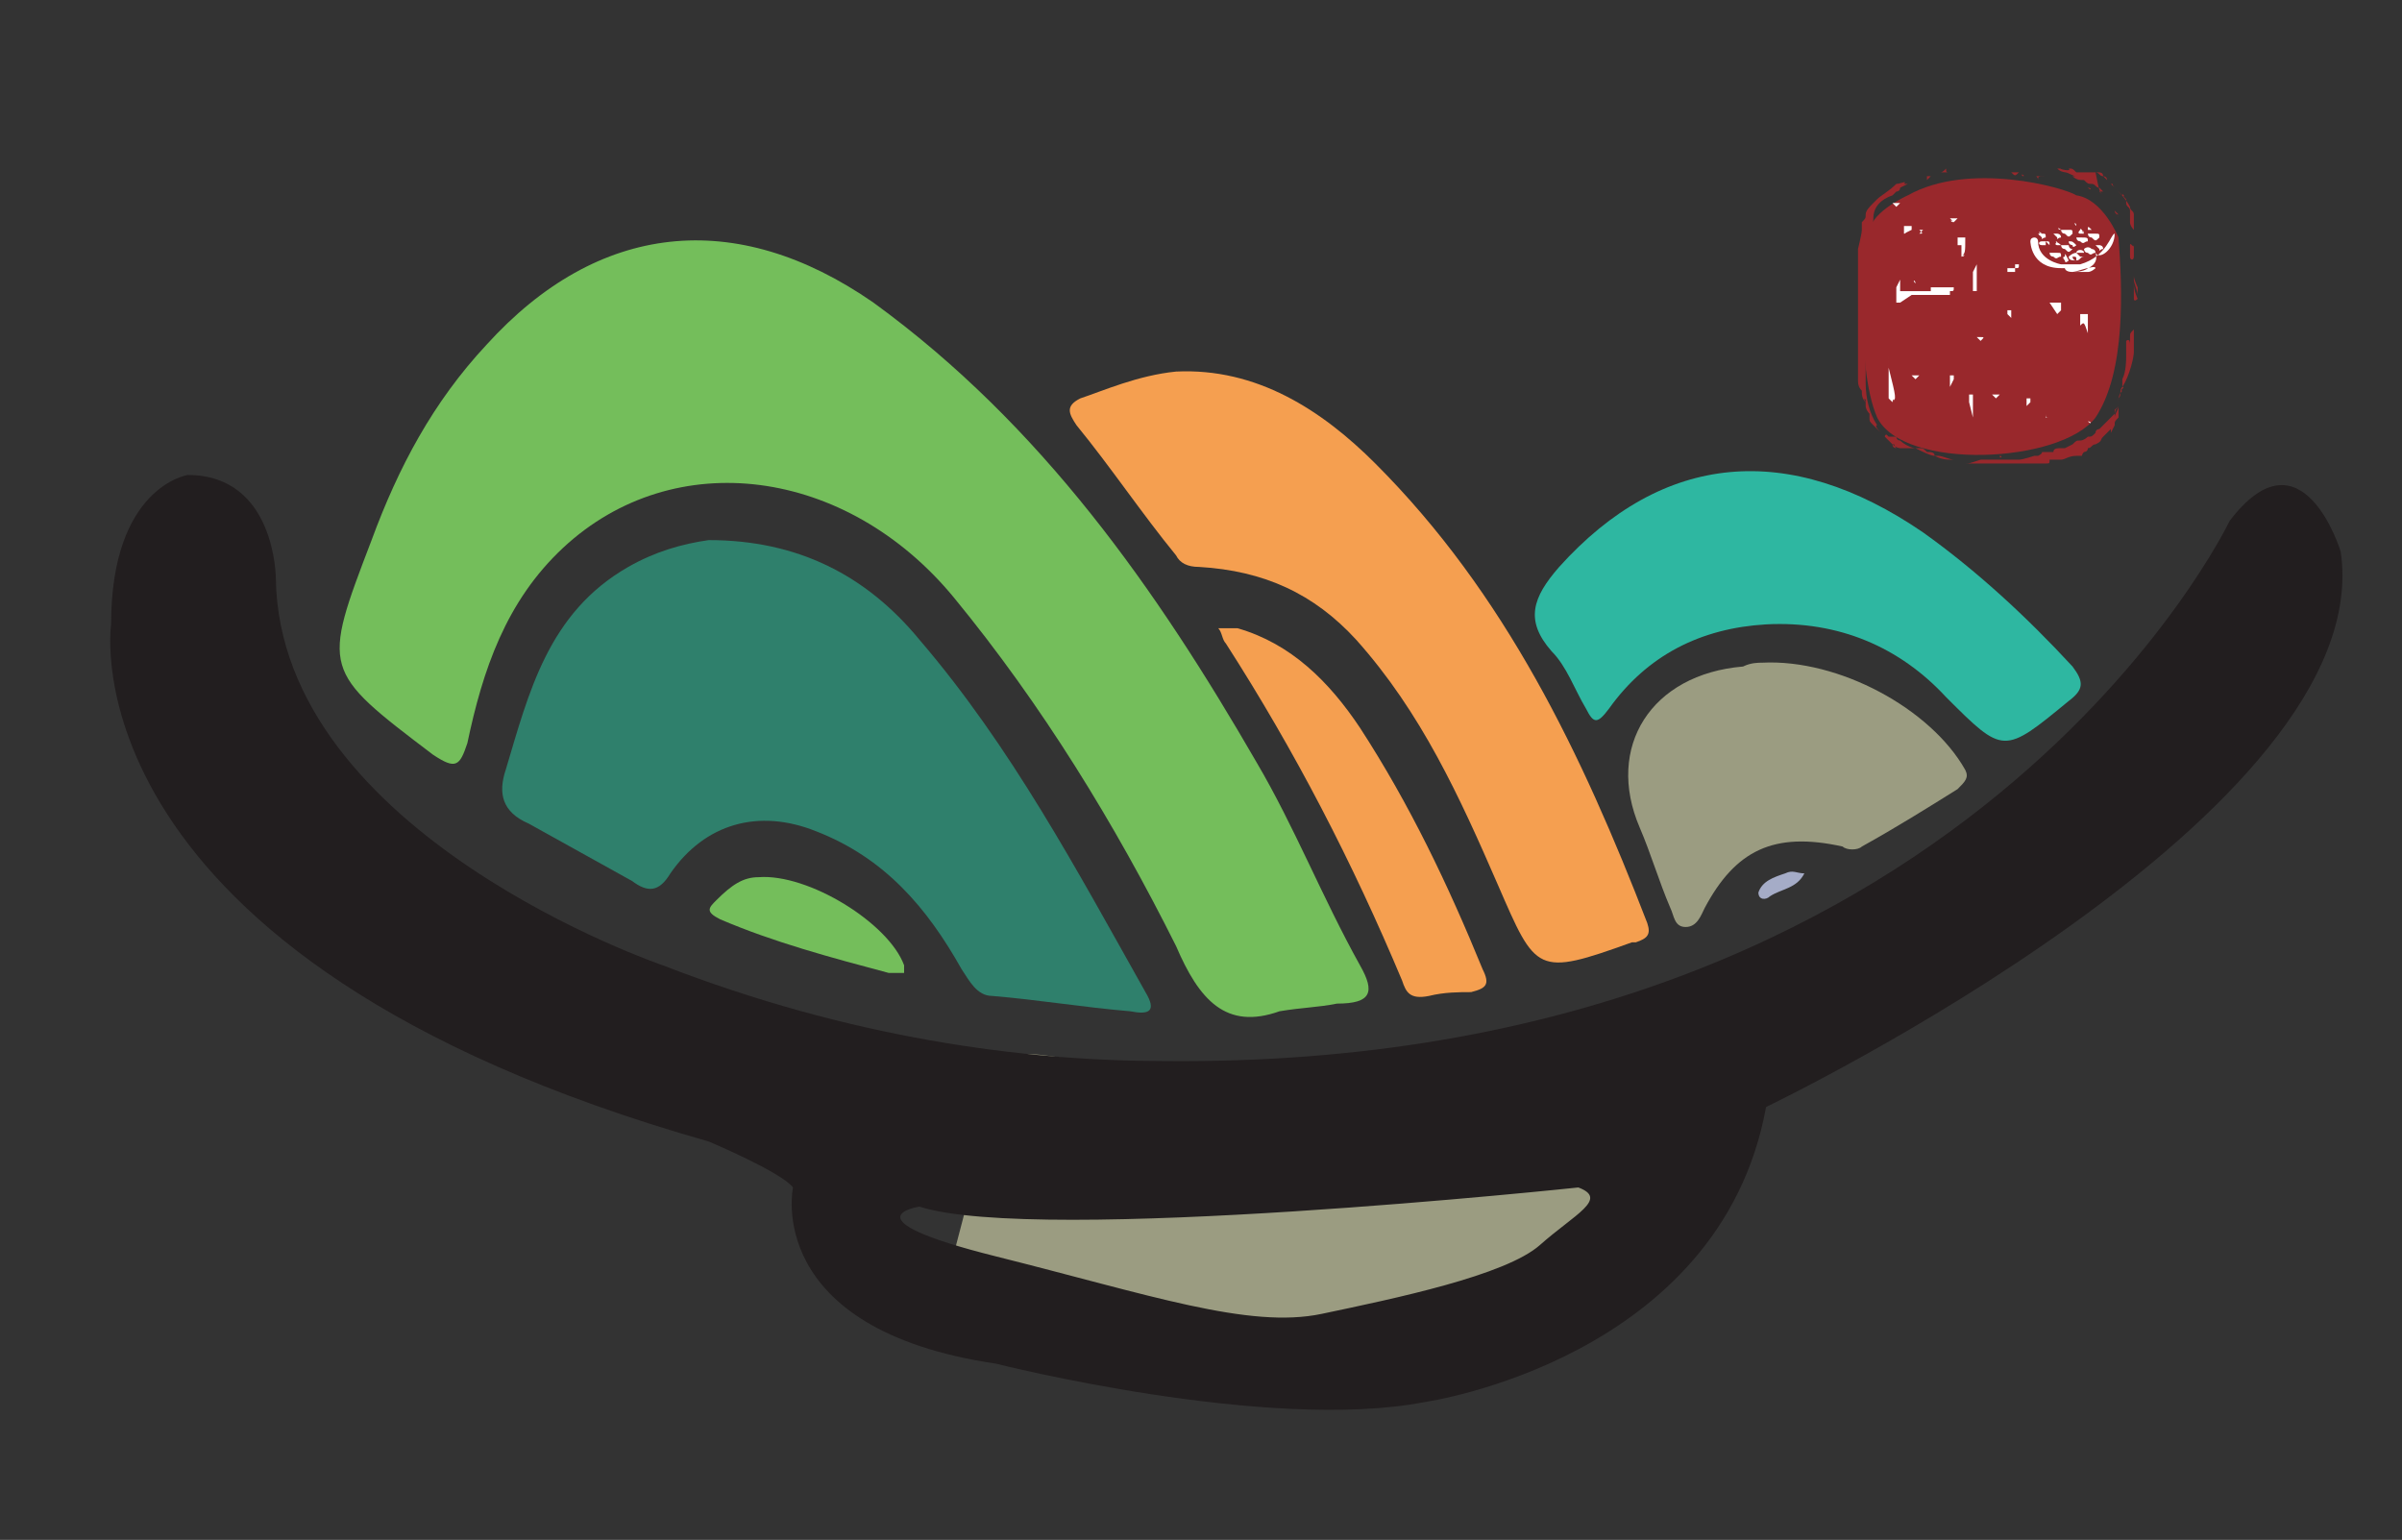 <?xml version="1.0" encoding="utf-8"?>
<!-- Generator: Adobe Illustrator 22.0.1, SVG Export Plug-In . SVG Version: 6.00 Build 0)  -->
<svg version="1.1" id="레이어_1" xmlns="http://www.w3.org/2000/svg" xmlns:xlink="http://www.w3.org/1999/xlink" x="0px"
	 y="0px" viewBox="0 0 62.7 40.2" style="enable-background:new 0 0 62.7 40.2;" xml:space="preserve">
<rect x="0" y="0" width="62.7" height="40.2" fill="#333333" stroke="none"/>
<style type="text/css">
	.st0{fill:#99282C;}
	.st1{fill:#FFFFFF;}
	.st2{fill-rule:evenodd;clip-rule:evenodd;fill:#FFFFFF;}
	.st3{fill-rule:evenodd;clip-rule:evenodd;fill:#74BE5B;}
	.st4{fill-rule:evenodd;clip-rule:evenodd;fill:#2F806C;}
	.st5{fill-rule:evenodd;clip-rule:evenodd;fill:#F59F50;}
	.st6{fill-rule:evenodd;clip-rule:evenodd;fill:#2EB7A1;}
	.st7{fill-rule:evenodd;clip-rule:evenodd;fill:#9B9C81;}
	.st8{fill-rule:evenodd;clip-rule:evenodd;fill:#A5ACC7;}
	.st9{fill:#221E1F;}
</style>
<g>
	<g>
		<path class="st0" d="M49.8,5.1c0,0-0.9,0.4-1,0.9c-0.1,0.5-0.4,3.5,0.2,4.9c0.7,1.4,4.8,1.2,5.7,0c0.8-1.2,0.7-3.4,0.6-4.7
			c0,0-0.4-1-1.1-1.1C53.9,4.9,51.4,4.2,49.8,5.1z"/>
		<g>
			<path class="st1" d="M49.7,6.1L49.7,6.1C49.7,6.1,49.7,6.1,49.7,6.1L49.7,6.1L49.7,6.1C49.7,6.1,49.7,6.1,49.7,6.1
				C49.7,6.1,49.7,6.1,49.7,6.1L49.7,6.1L49.7,6.1l0-0.1h0v0h0c0,0,0-0.1,0-0.1l0,0c0,0,0,0,0,0l0,0v0h0v0l0,0h0c0,0,0,0,0,0
				c0,0,0,0,0,0c0,0,0,0,0,0c0,0,0,0,0,0h0l0,0h0l0,0h0c0,0,0,0,0,0c0,0,0,0,0,0h0c0,0,0,0,0,0v0l0,0c0,0,0,0,0,0c0,0,0,0,0,0l0,0
				c0,0,0,0,0,0c0,0,0,0,0,0c0,0,0,0,0,0l0,0h0v0h0l0,0l0,0c0,0,0,0,0,0c0,0,0,0,0,0c0,0,0,0,0,0l-0.1,0l0,0c0,0,0,0,0,0h0v0l0,0
				c0,0,0,0,0,0h0c0,0,0,0,0,0c0,0,0,0,0,0l0,0l0,0c0,0,0,0,0,0h0.1v0h0c0,0,0,0,0,0v0c0,0,0,0,0,0c0,0,0,0,0.1,0c0,0,0,0,0.1,0
				c0,0,0,0,0,0h0l0,0l0,0v0l0,0h0c0,0,0,0,0,0v0l0,0v0h0l0,0c0,0,0,0,0,0c0,0,0,0,0,0c0,0,0,0,0,0c0,0,0,0,0,0c0,0,0,0,0,0
				c0,0,0,0,0,0v0h0v0l0,0l0,0c0,0,0,0,0,0c0,0,0,0,0,0h0v0h0l0,0h0v0c0,0,0,0,0,0l0,0l0,0c0,0,0,0,0,0v0h0v0h0l0,0h0l0,0h0v0h0
				c0,0,0,0,0,0.1h0c0,0,0,0,0,0v0h0l0,0h0L49.7,6.1L49.7,6L49.7,6.1C49.7,6,49.7,6,49.7,6.1C49.7,6,49.8,6.1,49.7,6.1
				C49.7,6.1,49.7,6.1,49.7,6.1L49.7,6.1L49.7,6.1L49.7,6.1L49.7,6.1L49.7,6.1C49.7,6.1,49.7,6.1,49.7,6.1
				C49.7,6.1,49.7,6.1,49.7,6.1L49.7,6.1C49.7,6.1,49.8,6.1,49.7,6.1C49.8,6.1,49.8,6.1,49.7,6.1L49.7,6.1
				C49.8,6.1,49.7,6.1,49.7,6.1C49.7,6.1,49.7,6.1,49.7,6.1C49.7,6.1,49.7,6.1,49.7,6.1C49.7,6.1,49.7,6.1,49.7,6.1L49.7,6.1
				C49.7,6.1,49.7,6.1,49.7,6.1L49.7,6.1L49.7,6.1z M49.5,6.8C49.5,6.8,49.5,6.8,49.5,6.8c-0.1,0-0.1,0-0.1,0c0,0,0,0,0,0l0,0l0,0
				c0,0,0,0,0,0c0,0,0,0,0,0c0,0,0,0,0,0c0,0,0,0,0,0c0,0,0,0,0,0c0,0,0,0,0,0l0,0l0,0c0,0,0,0,0,0c0,0,0,0,0,0l0,0c0,0,0,0,0.1,0
				l0.1,0l0,0l0.1,0h0h0h0v0l0.1,0v0h0c0,0,0,0,0,0v0c0,0,0.1,0,0.1,0c0,0,0,0,0,0c0,0,0,0,0.1,0c0,0,0,0,0,0l0,0l0,0
				c0,0,0.1,0,0.1,0c0,0,0,0,0,0c0,0,0,0,0,0c0,0,0,0,0,0h0.1c0,0,0,0,0,0h0v0c0,0,0,0,0,0c0,0,0,0,0,0c0,0,0,0,0,0c0,0,0,0,0,0l0,0
				v0c0,0,0.1,0,0.1,0l0,0c0,0,0,0,0.1,0h0.1l0,0h0l0,0c0,0,0,0,0,0v0c0,0,0,0,0,0l0,0c0,0,0,0,0,0c0,0,0,0,0,0c0,0,0,0,0,0l0,0v0
				l0,0c0,0,0,0,0,0l0,0l0,0h0l0,0h0c0,0,0,0-0.1,0c0,0,0,0,0,0c0,0,0,0-0.1,0l0,0h0l0,0c0,0,0,0,0,0c0,0,0,0,0,0c0,0,0,0-0.1,0
				c0,0,0,0-0.1,0c0,0,0,0,0,0c0,0,0,0,0,0l0,0c0,0,0,0-0.1,0v0l0,0l0,0h0l0,0l0,0c0,0,0,0,0,0l0,0v0l0,0c0,0,0,0,0,0c0,0,0,0,0,0
				c0,0,0,0,0,0c0,0,0,0,0,0c0,0,0,0,0,0c0,0,0,0,0,0h0v0l-0.1,0C49.6,6.8,49.6,6.8,49.5,6.8C49.6,6.8,49.6,6.8,49.5,6.8
				C49.6,6.8,49.6,6.8,49.5,6.8C49.6,6.8,49.6,6.8,49.5,6.8L49.5,6.8L49.5,6.8L49.5,6.8C49.5,6.8,49.5,6.8,49.5,6.8z M49.5,5.4
				C49.5,5.4,49.5,5.4,49.5,5.4C49.4,5.4,49.4,5.4,49.5,5.4L49.5,5.4C49.4,5.4,49.4,5.4,49.5,5.4C49.4,5.4,49.4,5.4,49.5,5.4
				C49.4,5.4,49.4,5.4,49.5,5.4C49.4,5.4,49.4,5.4,49.5,5.4C49.4,5.4,49.4,5.4,49.5,5.4L49.5,5.4C49.4,5.3,49.4,5.3,49.5,5.4
				L49.5,5.4c-0.1-0.1-0.1-0.1-0.1-0.1c0,0,0,0,0,0c0,0,0,0,0,0c0,0,0,0,0,0l0,0c0,0,0,0,0,0c0,0,0,0,0,0h0c0,0,0,0,0,0v0
				c0,0,0,0,0,0h0c0,0,0,0,0,0l0,0h0v0c0,0,0,0,0,0l0,0v0c0,0,0,0,0,0l0.1,0c0,0,0,0,0,0l0,0v0c0,0,0.1,0,0.1,0l0,0c0,0,0,0,0,0l0,0
				h0c0,0,0,0,0,0v0h0l0,0h0l0,0c0,0,0,0,0,0c0,0,0,0,0,0c0,0,0,0,0,0v0l0,0v0c0,0,0,0,0,0l0,0c0,0,0,0,0,0v0h0v0h0l0,0h0l0,0h0v0
				c0,0,0,0,0,0v0c0,0,0,0,0,0c0,0,0,0,0,0l0,0l0,0v0C49.5,5.4,49.5,5.4,49.5,5.4L49.5,5.4C49.5,5.4,49.5,5.4,49.5,5.4L49.5,5.4z
				 M49.6,7.9L49.6,7.9L49.6,7.9L49.6,7.9l-0.1,0l0,0h0c0,0,0,0,0,0v0c0,0,0,0,0,0l0,0h0V7.7l0,0l0-0.1h0V7.5h0l0.1-0.2h0
				c0,0,0,0,0,0c0,0,0,0,0,0h0c0,0,0,0,0,0l0,0.1h0c0,0,0,0.1,0,0.1l0,0h0c0,0,0,0,0,0c0,0,0,0,0,0c0,0,0,0,0,0h0l0,0.1c0,0,0,0,0,0
				c0,0,0,0,0,0v0l0,0c0.1,0,0.1,0,0.2,0c0,0,0,0,0,0v0h0v0l0.1,0v0c0,0,0,0,0,0c0,0,0.1,0,0.1,0v0c0,0,0,0,0,0h0.1v0l0,0h0v0
				c0,0,0.1,0,0.2,0l0,0l0.1,0l0-0.1h0.1v0l0,0h0v0h0c0,0,0.1,0,0.1,0h0c0,0,0,0,0,0h0v0c0,0,0,0,0,0l0,0H51c0,0.1,0,0.1-0.1,0.1
				v0.1c0,0-0.1,0-0.1,0v0h-0.1c0,0,0,0,0,0v0l-0.1,0l0,0h-0.1v0c0,0-0.1,0-0.1,0l0,0v0c-0.1,0-0.1,0-0.1,0c0,0,0,0-0.1,0l0,0
				l-0.1,0c0,0,0,0,0,0c0,0,0,0,0,0c0,0,0,0,0,0c0,0,0,0,0,0c0,0,0,0,0,0l0,0h0v0l0,0c0,0,0,0,0,0c0,0,0,0,0,0l0,0h-0.2v0h0l0,0
				L49.6,7.9z M50.1,6.1L50.1,6.1L50.1,6.1C50.1,6.1,50,6.1,50.1,6.1C50,6.1,50,6.1,50.1,6.1L50.1,6.1l-0.1,0c0,0,0,0,0,0l0,0l0,0
				c0,0,0,0,0,0c0,0,0,0,0,0c0,0,0,0,0,0c0,0,0,0,0,0c0,0,0,0,0,0c0,0,0,0,0,0h0c0,0,0,0,0,0l0,0h0v0h0v0h0l0,0h0l0,0c0,0,0,0,0,0
				c0,0,0,0,0,0c0,0,0,0,0,0c0,0,0,0,0,0c0,0,0,0,0,0v0c0,0,0.1,0,0.1,0C50.1,6,50.1,6,50.1,6.1L50.1,6.1C50.1,6,50.1,6,50.1,6.1
				L50.1,6.1C50.2,6,50.2,6,50.1,6.1L50.2,6c0,0,0,0,0,0v0l0,0v0h0c0,0,0,0,0,0v0l0,0v0h0v0c0,0,0,0,0,0c0,0,0,0,0,0h0c0,0,0,0,0,0
				l0,0l-0.1,0c0,0,0,0,0,0v0C50.2,6.1,50.2,6.1,50.1,6.1L50.1,6.1L50.1,6.1L50.1,6.1z M50,7.4L50,7.4L50,7.4L50,7.4L50,7.4L50,7.4
				L50,7.4L50,7.4L50,7.4L50,7.4L50,7.4L50,7.4L50,7.4C50,7.3,49.9,7.3,50,7.4L50,7.4C50,7.3,49.9,7.3,50,7.4l0-0.1c0,0,0,0,0,0h0
				l0,0h0h0v0h0l0,0l0,0h0v0l0,0h0v0c0,0,0,0,0,0h0c0,0,0,0,0,0c0,0,0,0,0,0v0h0l0,0l0,0h0l0,0v0h0v0h0C50,7,50,7,50,7h0
				c0,0,0,0,0,0l0,0h0h0c0,0,0,0,0,0v0c0,0,0,0,0,0c0,0,0,0,0,0c0,0,0,0,0,0c0,0,0,0,0,0h0v0h0v0l0,0v0c0,0,0,0,0,0c0,0,0,0,0,0
				c0,0,0,0,0,0h0l0,0c0,0,0,0,0,0v0h0c0,0,0,0,0,0l0,0h0l0,0v0h0v0h0l0,0v0h0c0,0,0,0,0,0v0h0l0,0h0v0l0,0v0h0L50,7.4
				C50,7.3,50,7.3,50,7.4C50,7.3,50,7.4,50,7.4L50,7.4C50,7.4,50,7.4,50,7.4L50,7.4C50,7.4,50,7.4,50,7.4L50,7.4z"/>
			<path class="st1" d="M51.2,6.7C51.2,6.7,51.2,6.7,51.2,6.7C51.2,6.7,51.2,6.7,51.2,6.7C51.2,6.7,51.2,6.7,51.2,6.7
				C51.2,6.7,51.2,6.7,51.2,6.7L51.2,6.7L51.2,6.7L51.2,6.7C51.2,6.6,51.2,6.6,51.2,6.7l0-0.2h0c0,0,0,0,0,0c0,0,0,0,0,0
				c0,0,0,0,0-0.1l0,0c0,0,0,0,0,0c0,0,0,0,0,0c0,0,0,0,0,0c0,0,0,0,0,0l0,0v0h0c0,0,0,0,0,0h0c0,0,0,0,0,0h0v0l0,0c0,0,0,0,0,0
				c0,0,0,0,0,0c0,0,0,0,0,0c0,0,0,0,0,0h0c0,0,0,0,0,0h0c0,0,0,0,0,0v0h0l0,0c0,0,0,0,0,0l0,0l0,0v0h0v0c0,0,0,0,0,0c0,0,0,0,0,0
				c0,0,0,0,0,0h0c0,0,0,0,0,0c0,0,0,0,0,0v0c0,0,0,0,0,0l0,0c0,0,0,0,0,0c0,0,0,0,0,0l0,0l-0.1,0c0,0,0,0,0,0c0,0,0,0,0,0h0l0-0.1
				l0,0c0,0,0,0,0,0h0v0h0c0,0,0,0,0,0v0l0,0c0,0,0,0,0-0.1l0,0l0,0c0,0,0,0,0,0c0,0,0,0,0,0l0,0v0h0c0,0,0,0,0,0v0c0,0,0.1,0,0.1,0
				v0c0,0,0.1,0,0.1,0h0l0,0v0c0,0,0,0,0,0l0,0l0,0l0,0c0,0,0,0,0,0c0,0,0,0,0,0h0c0,0,0,0,0,0v0l0,0l0,0c0,0,0,0,0,0c0,0,0,0,0,0
				c0,0,0,0,0,0v0l0,0h0l0,0l0,0v0l0,0c0,0,0,0,0,0c0,0,0,0,0,0c0,0,0,0,0,0c0,0,0,0,0,0h0v0c0,0,0,0,0,0h0c0,0,0,0,0,0l0,0l0,0l0,0
				l0,0c0,0,0,0,0,0h0l0,0h0l0,0l0,0v0h0l0,0c0,0,0,0,0,0c0,0,0,0,0,0h0v0h0c0,0,0,0,0,0v0h0l0,0l0,0v0c0,0,0,0,0,0v0h0
				C51.3,6.6,51.3,6.6,51.2,6.7C51.3,6.6,51.3,6.6,51.2,6.7C51.3,6.6,51.3,6.6,51.2,6.7L51.2,6.7L51.2,6.7L51.2,6.7
				C51.3,6.6,51.3,6.7,51.2,6.7C51.3,6.7,51.3,6.7,51.2,6.7L51.2,6.7C51.3,6.7,51.3,6.7,51.2,6.7L51.2,6.7c0.1,0,0.1,0,0.1,0
				C51.3,6.7,51.3,6.7,51.2,6.7L51.2,6.7L51.2,6.7L51.2,6.7L51.2,6.7L51.2,6.7L51.2,6.7L51.2,6.7L51.2,6.7L51.2,6.7L51.2,6.7z
				 M51,5.8L51,5.8C51,5.8,51,5.8,51,5.8C51,5.8,51,5.8,51,5.8L51,5.8L51,5.8C50.9,5.8,50.9,5.8,51,5.8C50.9,5.8,50.9,5.7,51,5.8
				L51,5.8C50.9,5.7,50.9,5.7,51,5.8l-0.1-0.1c0,0,0,0,0,0c0,0,0,0,0,0c0,0,0,0,0,0v0l0,0c0,0,0,0,0,0h0v0c0,0,0,0,0,0c0,0,0,0,0,0
				h0v0c0,0,0,0,0,0h0c0,0,0,0,0,0l0,0v0h0v0c0,0,0,0,0,0c0,0,0,0,0,0l0,0v0h0.1v0l0.1,0l0,0c0,0,0,0,0,0c0,0,0,0,0,0c0,0,0,0,0,0
				c0,0,0,0,0,0c0,0,0,0,0,0c0,0,0,0,0,0v0l0,0h0l0,0h0v0c0,0,0,0,0,0c0,0,0,0,0,0v0c0,0,0,0,0,0h0v0c0,0,0,0,0,0c0,0,0,0,0,0
				c0,0,0,0,0,0l0,0c0,0,0,0,0,0v0c0,0,0,0,0,0c0,0,0,0,0,0c0,0,0,0,0,0h0v0c0,0,0,0,0,0l0,0c0,0,0,0,0,0c0,0,0,0,0,0c0,0,0,0,0,0h0
				v0h0v0L51,5.8L51,5.8L51,5.8C51,5.8,51,5.8,51,5.8L51,5.8C51,5.8,51,5.8,51,5.8z M51.6,7.6L51.6,7.6L51.6,7.6L51.6,7.6l-0.1,0
				l0,0h0c0,0,0,0,0,0v0l0,0l0,0h0V7.3l0,0l0-0.1h0V7.1h0l0.1-0.2c0,0,0,0,0,0c0,0,0,0,0,0c0,0,0,0,0,0v0h0c0,0,0,0.1,0,0.1
				c0,0,0,0,0,0c0,0,0,0,0,0c0,0,0,0,0,0c0,0,0,0,0,0h0l0,0.1c0,0,0,0,0,0c0,0,0,0,0,0v0c0,0,0,0,0,0c0,0,0,0,0,0c0,0,0.1,0,0.2,0
				c0,0,0,0,0,0c0,0,0,0,0,0c0,0,0,0,0,0h0v0c0,0,0.1,0,0.1,0c0,0,0,0,0,0c0,0,0,0,0,0c0,0,0,0,0,0l0.1,0v0h0v0h0.1v0l0,0h0v0
				c0,0,0.1,0,0.2,0l0,0l0.1,0l0-0.1h0.1v0c0,0,0,0,0,0c0,0,0,0,0,0h0v0l0,0c0,0,0.1,0,0.1,0h0c0,0,0,0,0,0h0v0l0,0l0-0.1h0.1
				c0,0.1,0,0.1-0.1,0.1v0.1c0,0-0.1,0-0.1,0v0h-0.1c0,0,0,0,0,0v0l-0.1,0l0,0h-0.1v0c0,0-0.1,0-0.1,0l0,0v0c-0.1,0-0.1,0-0.1,0
				c0,0,0,0,0,0c0,0,0,0-0.1,0l0,0l-0.1,0c0,0,0,0,0,0c0,0,0,0,0,0c0,0,0,0,0,0c0,0,0,0,0,0v0l0,0c0,0,0,0,0,0c0,0,0,0,0,0l0,0
				c0,0,0,0,0,0c0,0,0,0,0,0c0,0,0,0,0,0l0,0h-0.2v0h0c0,0,0,0,0,0L51.6,7.6z M51.7,6.6L51.7,6.6C51.7,6.6,51.7,6.6,51.7,6.6
				L51.7,6.6L51.7,6.6L51.7,6.6L51.7,6.6L51.7,6.6L51.7,6.6c-0.1,0-0.1,0-0.1,0v0l0,0v0h0v0h0v0c0,0,0,0-0.1,0c0,0,0,0,0,0l0,0
				c0,0,0,0,0,0c0,0,0,0,0,0c0,0,0,0,0,0l0,0h0c0,0,0,0,0,0c0,0,0,0,0,0l0,0c0,0,0,0,0,0c0,0,0,0,0,0c0,0,0,0,0,0c0,0,0,0,0,0l0,0
				l0,0h0v0l0,0c0,0,0,0,0,0c0,0,0,0,0,0c0,0,0,0,0,0v0l0.1,0l0,0c0,0,0,0,0,0c0,0,0,0,0,0c0,0,0,0,0,0l0,0v0h0v0c0,0,0,0,0,0
				c0,0,0,0,0,0v0c0,0,0,0,0,0l0,0c0,0,0,0,0,0c0,0,0,0,0,0h0v0c0,0,0.1,0,0.1,0c0,0,0,0,0.1,0c0,0,0,0,0,0h0l0,0c0,0,0,0,0,0
				c0,0,0,0,0,0c0,0,0,0-0.1,0v0h0v0c0,0,0,0,0,0L51.7,6.6C51.8,6.6,51.8,6.6,51.7,6.6C51.8,6.6,51.8,6.6,51.7,6.6
				C51.8,6.6,51.8,6.6,51.7,6.6L51.7,6.6L51.7,6.6z M51.8,6.3L51.8,6.3C51.8,6.3,51.8,6.3,51.8,6.3C51.8,6.2,51.8,6.2,51.8,6.3
				l-0.1,0v0h0v0c0,0,0,0,0,0c0,0,0,0,0,0v0c0,0,0,0,0,0c0,0,0,0,0,0c0,0,0,0,0,0v0h0v0c0,0,0,0,0,0h0l0,0l0,0c0,0,0,0,0,0l0,0v0h0
				v0l0,0v0L51.8,6.3L51.8,6.3l0.1-0.1L51.8,6.3L51.8,6.3L51.8,6.3L51.8,6.3l0.1-0.1v0l0,0v0c0,0,0,0,0.1,0l0,0v0h0v0c0,0,0,0,0,0
				c0,0,0,0,0,0v0c0,0,0,0,0,0c0,0,0,0,0,0c0,0,0,0,0,0l0,0c0,0,0,0,0,0c0,0,0,0,0,0l0,0l0,0h0v0c0,0,0,0,0,0h0c0,0,0,0,0,0
				c0,0,0,0,0,0v0c0,0,0.1,0,0.1,0c0,0,0,0,0,0c0,0,0,0,0,0l0,0c0,0,0,0,0,0h0v0h0v0l0,0l0,0l0,0h0v0l0,0l0,0h0c0,0,0,0,0,0
				c0,0,0,0,0,0h0v0c0,0,0,0,0,0c0,0,0,0,0,0c0,0,0,0,0,0l0,0l0,0c0,0-0.1,0-0.1,0c0,0,0,0,0,0c0,0,0,0,0,0v0c0,0,0,0,0,0h0v0
				c0,0,0,0,0,0h0c0,0,0,0,0,0c0,0,0,0,0,0v0l0,0c0,0,0,0,0,0h0l0,0h0h0l0,0h0v0l0,0l0,0h0c0,0,0,0,0,0c0,0,0,0,0,0c0,0,0,0,0,0
				c0,0,0,0,0,0l0,0v0c0,0,0,0,0,0h0c0,0,0,0,0,0l0,0c0,0,0,0,0,0c0,0,0,0,0,0c0,0,0,0,0,0v0H52v0h0l-0.1,0L51.8,6.3L51.8,6.3
				C51.9,6.3,51.9,6.3,51.8,6.3L51.8,6.3z M52.7,6.8L52.7,6.8L52.7,6.8L52.7,6.8L52.7,6.8L52.7,6.8C52.7,6.7,52.7,6.7,52.7,6.8
				L52.7,6.8l0-0.1l0,0c0,0,0,0,0,0c0,0,0,0,0,0h0v0h0c0,0,0,0,0,0c0,0,0,0,0,0l0-0.1h0l0,0h0V6.4h0c0,0,0,0,0,0v0l0,0v0h0
				c0,0,0,0,0,0V6.3c0,0,0,0,0,0h0v0h0v0h0l0,0l0,0c0,0,0,0,0,0h0v0h0l0-0.1h0c0,0,0,0,0,0l0,0h0c0,0,0,0,0,0l0,0h0c0,0,0,0,0,0
				c0,0,0,0,0,0l0,0c0,0,0-0.1,0-0.1h0l0,0v0l0,0l0,0h0v0h0v0h0l0,0h0v0l0,0h0c0,0,0,0,0,0c0,0,0,0,0,0h0v0l0,0l0,0c0,0,0,0,0,0l0,0
				c0,0,0,0,0,0c0,0,0,0,0,0c0,0,0,0,0,0v0c0,0,0,0,0,0c0,0,0,0,0,0l0,0c0,0,0,0,0,0c0,0,0,0,0,0c0,0,0,0,0,0.1h0v0l0,0v0l0,0l0,0
				c0,0,0,0,0,0c0,0,0,0,0,0h0v0.1h0c0,0,0,0,0,0c0,0,0,0,0,0l0,0v0h0c0,0,0,0,0,0c0,0,0,0,0,0v0.1l0,0h0l0,0c0,0,0,0,0,0h0l0,0.1h0
				l0,0l0,0v0h0v0h0l0,0h0l0,0l0,0h0c0,0,0,0,0,0.1c0,0,0,0,0,0h0c0,0,0,0,0,0h0v0h0v0h0v0l0,0v0h0l0,0h0v0h0L52.7,6.8L52.7,6.8
				L52.7,6.8C52.8,6.7,52.8,6.7,52.7,6.8C52.8,6.7,52.8,6.7,52.7,6.8L52.7,6.8L52.7,6.8L52.7,6.8L52.7,6.8
				C52.8,6.8,52.8,6.8,52.7,6.8L52.7,6.8z"/>
		</g>
		<g>
			<path class="st1" d="M51.1,9.1L51.1,9.1C51.1,9.1,51.1,9.1,51.1,9.1C51.1,9.1,51.1,9.1,51.1,9.1L51.1,9.1
				C51.1,9.1,51.1,9.1,51.1,9.1C51.1,9.1,51.1,9.1,51.1,9.1L51.1,9.1C51.1,9.1,51.1,9.1,51.1,9.1L51.1,9.1C51.1,9,51.1,9,51.1,9l0,0
				l0,0c0,0,0,0,0,0l0,0h0l0,0l0,0l0,0l0,0h0c0,0,0,0,0,0V8.8h0l0,0l0,0V8.7h0v0h0v0l0,0c0,0,0,0,0,0v0h0v0h0c0,0,0,0,0,0l0,0
				c0,0,0,0,0,0c0,0,0,0,0,0l0,0l0,0h0l0,0c0,0,0,0,0,0h0v0h0v0h0v0h0c0,0,0,0,0,0c0,0,0,0,0,0l0,0c0,0,0,0,0,0c0,0,0,0,0,0l0,0
				c0,0,0,0,0,0c0,0-0.1,0-0.1,0v0c0,0,0,0,0,0l0,0l0,0c0,0,0,0,0,0h0c0,0,0,0,0,0l0,0h0l0,0l0,0c0,0,0,0,0,0c0,0,0,0,0,0h0
				c0,0,0,0,0,0c0,0,0,0,0,0c0,0,0,0,0,0c0,0,0,0,0,0c0,0,0,0,0,0c0,0,0,0,0,0v0c0,0,0,0,0,0c0,0,0,0,0,0l0,0l0.1,0c0,0,0,0,0,0
				c0,0,0,0,0,0v0c0,0,0,0,0,0c0,0,0,0,0,0c0,0,0,0,0,0c0,0,0,0,0,0v0c0,0,0,0,0,0l0,0l0,0h0v0h0v0l0,0c0,0,0,0,0,0h0v0h0
				c0,0,0,0,0,0c0,0,0,0,0,0l0,0h0l0,0c0,0,0,0,0,0c0,0,0,0,0,0l0,0h0l0,0.1h0l0,0h0c0,0,0,0,0,0c0,0,0,0,0,0l0,0h0l0,0h0
				c0,0,0,0,0,0h0c0,0,0,0,0,0l0,0h0l0,0h0c0,0,0,0.1,0,0.1c0,0,0,0,0,0c0,0,0,0,0,0c0,0,0,0,0,0h0v0h0v0h0l0,0.1c0,0,0,0,0,0
				c0,0,0,0,0,0h0c0,0,0,0,0,0l0,0v0l0,0c0,0,0,0,0,0v0L51.1,9.1L51.1,9.1L51.1,9.1L51.1,9.1C51.2,9.1,51.2,9.1,51.1,9.1
				C51.2,9.1,51.2,9.1,51.1,9.1L51.1,9.1L51.1,9.1L51.1,9.1C51.2,9.1,51.2,9.1,51.1,9.1L51.1,9.1z M51.7,8.9
				C51.7,8.9,51.7,8.9,51.7,8.9C51.7,8.9,51.7,8.9,51.7,8.9C51.7,8.9,51.7,8.9,51.7,8.9L51.7,8.9L51.7,8.9L51.7,8.9
				C51.6,8.9,51.6,8.9,51.7,8.9l-0.1-0.1v0h0c0,0,0,0,0,0c0,0,0,0,0,0v0c0,0,0,0,0,0c0,0,0,0,0,0c0,0,0,0,0,0c0,0,0,0,0,0
				c0,0,0,0,0,0l0,0h0v0c0,0,0,0,0,0c0,0,0,0,0,0c0,0,0,0,0,0c0,0,0,0,0,0c0,0,0,0,0,0c0,0,0.1,0,0.1,0v0c0,0,0,0,0,0h0v0h0l0,0
				c0,0,0,0,0,0c0,0,0,0,0,0c0,0,0,0,0,0c0,0,0,0,0,0v0c0,0,0,0,0,0l0,0v0C51.8,8.8,51.8,8.8,51.7,8.9L51.7,8.9
				C51.8,8.9,51.8,8.9,51.7,8.9C51.8,8.9,51.8,8.9,51.7,8.9C51.8,8.9,51.8,8.9,51.7,8.9L51.7,8.9L51.7,8.9
				C51.8,8.9,51.8,8.9,51.7,8.9C51.7,8.9,51.7,8.9,51.7,8.9z M52.2,9.2C52.2,9.2,52.2,9.2,52.2,9.2C52.2,9.2,52.2,9.2,52.2,9.2
				C52.2,9.2,52.2,9.2,52.2,9.2L52.2,9.2L52.2,9.2L52.2,9.2L52.2,9.2c0-0.1,0-0.1,0-0.1v0c0,0,0,0,0,0c0,0,0,0,0,0c0,0,0,0,0,0v0h0
				l0-0.1h0c0,0,0,0,0,0c0,0,0,0,0,0l0,0h0c0,0,0,0,0,0c0,0,0,0,0,0c0,0,0,0,0,0l0,0h0c0,0,0,0,0,0v0h0v0h0l0,0c0,0,0-0.1,0-0.1
				c0,0,0,0,0,0h0v0h0c0,0,0,0,0,0c0,0,0,0,0,0h0c0,0,0,0,0,0v0h0v0h0c0,0,0,0,0,0c0,0,0,0,0,0l0,0l0,0l0,0l0-0.1c0,0,0,0,0,0
				c0,0,0,0,0,0v0l0,0l0,0h0l0,0h0v0h0v0h0l0,0h0c0,0,0,0,0,0c0,0,0,0,0,0c0,0,0,0,0,0l0,0h0v0l0,0c0,0,0,0,0,0c0,0,0,0,0,0
				c0,0,0,0,0,0c0,0,0,0,0,0l0,0l0,0c0,0,0,0,0,0c0,0,0,0,0,0c0,0,0,0-0.1,0c0,0,0,0,0,0c0,0,0,0,0,0v0h0c0,0,0,0,0,0l0,0l0,0l0,0
				c0,0,0,0,0,0v0c0,0,0,0,0,0c0,0,0,0,0.1,0l0,0c0,0,0,0,0,0c0,0,0,0,0,0l0,0v0c0,0,0,0,0,0c0,0,0,0,0,0h0l0,0h0c0,0,0,0,0,0.1
				c0,0,0,0,0,0h0v0h0c0,0,0,0,0,0v0l0,0c0,0,0,0,0,0l0,0c0,0,0,0,0,0c0,0,0,0,0,0h0v0c0,0,0,0,0,0v0h0l0,0l0,0v0h0c0,0,0,0,0,0v0h0
				c0,0,0,0,0,0c0,0,0,0,0,0h0v0l0,0c0,0,0,0,0,0c0,0,0,0,0,0l0,0h0l0,0v0h0l0,0c0,0,0,0,0,0l0,0h0v0h0v0.1h0c0,0,0,0,0,0
				c0,0,0,0,0,0v0l0,0c0,0,0,0,0,0c0,0,0,0,0,0h0l0,0c0,0,0,0,0,0h0l0,0c0,0,0,0,0,0v0h0c0,0,0,0,0,0v0h0l0,0h0l0,0c0,0,0,0,0,0
				c0,0,0,0,0,0h0c0,0,0,0,0,0c0,0,0,0,0,0l0,0L52.2,9.2C52.3,9.2,52.3,9.2,52.2,9.2L52.2,9.2L52.2,9.2C52.2,9.2,52.2,9.2,52.2,9.2z
				"/>
			<path class="st1" d="M52.5,8.3L52.5,8.3L52.5,8.3L52.5,8.3L52.5,8.3L52.5,8.3C52.5,8.2,52.5,8.2,52.5,8.3
				C52.5,8.2,52.5,8.2,52.5,8.3l-0.1-0.1h0v0c0,0,0,0,0,0c0,0,0,0,0,0l0,0h0c0,0,0,0,0,0c0,0,0,0,0,0l0,0l0,0l0-0.1h0v0h0
				c0,0,0,0,0,0c0,0,0,0,0,0c0,0,0,0,0,0h0l0-0.1h0l0,0.1h0v0h0c0,0,0,0,0,0v0c0,0,0,0,0,0c0,0,0,0,0,0c0,0,0,0,0,0l0,0h0l0,0.1
				c0,0,0,0,0,0l0,0c0,0,0,0,0,0c0,0,0,0,0,0c0,0,0,0,0,0v0c0,0,0,0,0,0c0,0,0,0,0,0v0l0,0l0,0l0,0h0v0c0,0,0,0,0,0c0,0,0,0,0,0h0
				l0-0.1h0l0,0h0l0,0h0c0,0,0,0,0,0c0,0,0,0,0,0l0,0c0,0,0,0,0,0c0,0,0,0,0,0c0,0,0,0,0,0h0l0,0c0,0,0,0,0,0c0,0,0,0,0,0v0
				c0,0,0,0,0,0c0,0,0,0,0,0h0c0,0,0,0,0,0v0c0,0,0,0,0,0c0,0,0,0,0,0h0c0,0,0,0,0,0c0,0,0,0,0.1,0c0,0,0,0,0,0c0,0,0,0,0,0v0
				c0,0,0,0,0,0c0,0,0,0,0,0v0h0l0,0l0,0h0c0,0,0,0,0,0h0v0c0,0,0,0,0,0h0c0,0,0,0,0,0c0,0,0,0,0,0c0,0,0,0,0,0v0h0c0,0,0,0,0,0v0h0
				c0,0,0,0,0,0v0h0v0h0l0,0.1h0v0h0v0c0,0,0,0,0,0c0,0,0,0,0,0h0l0,0c0,0,0,0,0,0c0,0,0,0,0,0l0,0l0,0l0,0.1h0v0c0,0,0,0,0,0h0l0,0
				c0,0,0,0,0,0c0,0,0,0,0,0h0C52.6,8.3,52.6,8.3,52.5,8.3C52.6,8.3,52.6,8.3,52.5,8.3C52.6,8.3,52.6,8.3,52.5,8.3L52.5,8.3
				C52.5,8.3,52.5,8.3,52.5,8.3z M53.5,7.9L53.5,7.9L53.5,7.9L53.5,7.9C53.4,7.9,53.4,7.9,53.5,7.9c-0.1,0-0.1,0-0.1,0h0
				c0,0,0,0-0.1,0v0c0,0,0,0,0,0h0v0h0c0,0,0,0-0.1,0c0,0,0,0,0,0c0,0,0,0,0,0c0,0,0,0,0,0c0,0,0,0,0,0v0c0,0,0,0,0,0v0h0
				c0,0,0,0,0,0c0,0,0,0,0,0c0,0,0,0,0,0c0,0,0,0,0,0h0.1c0,0,0,0,0,0v0h0v0c0,0,0,0,0,0h0c0,0,0,0,0,0v0l0.1,0c0,0,0,0,0,0l0,0v0
				c0,0,0,0,0,0c0,0,0,0,0,0h0c0,0,0,0,0,0c0,0,0,0,0,0v0c0,0,0,0,0.1,0c0,0,0,0,0,0c0,0,0,0,0.1,0c0,0,0,0,0,0c0,0,0,0,0,0l0,0
				c0,0,0,0,0,0c0,0,0,0,0.1,0v0l0.1,0v0h0l0,0c0,0,0,0,0,0h0c0,0,0,0,0,0v0l0,0c0,0,0,0,0,0c0,0,0,0,0,0.1c0,0,0,0,0,0.1h0
				c0,0,0,0,0,0c0,0,0,0,0,0c0,0,0,0,0,0c0,0,0,0,0,0h0c0,0-0.1,0.1-0.1,0.1L53.5,7.9L53.5,7.9L53.5,7.9L53.5,7.9z M53.2,8.4
				L53.2,8.4C53.2,8.4,53.2,8.4,53.2,8.4C53.2,8.4,53.2,8.4,53.2,8.4C53.2,8.4,53.2,8.4,53.2,8.4L53.2,8.4L53.2,8.4l-0.1-0.1v0
				c0,0,0,0,0,0h0v0h0v0h0c0,0,0,0,0,0c0,0,0,0,0,0h0v0l0,0c0,0,0,0,0,0c0,0,0,0,0,0h0l0,0l0,0v0h0.1v0c0,0,0,0,0,0c0,0,0,0,0,0v0
				h0.1l0,0c0,0,0,0,0,0v0l0.1,0c0,0,0,0,0,0c0,0,0,0,0,0h0c0,0,0,0,0,0c0,0,0,0,0,0c0,0,0,0,0,0c0,0,0,0,0,0c0,0,0,0,0,0
				c0,0,0,0,0,0c0,0,0,0,0,0c0,0,0,0,0,0v0h-0.1c0,0,0,0,0,0l0,0v0l0,0h0v0h-0.1v0h-0.1v0l0,0v0L53.2,8.4L53.2,8.4L53.2,8.4
				C53.3,8.4,53.3,8.4,53.2,8.4z M53.9,9.7C53.9,9.7,53.9,9.7,53.9,9.7L53.9,9.7C53.9,9.7,53.9,9.7,53.9,9.7C54,9.7,54,9.7,53.9,9.7
				C54,9.6,54,9.6,53.9,9.7L53.9,9.7l0-0.1h0l0,0l0,0h0l0,0h0c0,0,0,0,0,0h0l0,0l0,0h0c0,0,0,0,0,0c0,0,0,0,0,0h0v0l0,0l0,0l0,0
				l0-0.1l0,0h0l0-0.1h0l0,0v0h0l0,0l0,0l0,0h0l0,0h0v0h0v0h0v0h0v0h0l0,0l0,0c0,0,0,0,0,0c0,0,0,0,0,0l0,0l0,0c0,0,0,0,0,0l0,0h0
				c0,0,0,0,0,0c0,0,0,0,0,0c0,0,0,0,0,0h0v0l0,0l0,0c0,0,0,0,0,0l0,0c0,0,0,0,0,0c0,0,0,0,0,0h0c0,0,0,0,0,0c0,0,0,0,0,0l0,0v0h0
				l0,0c0,0,0,0,0,0c0,0,0,0,0,0l0,0l0,0v0c0,0,0,0,0,0c0,0,0,0,0,0c0,0,0,0,0,0c0,0,0,0,0,0c0,0,0,0,0,0c0,0,0,0,0,0v0l0,0l0,0l0,0
				v0h0v0c0,0,0,0,0,0c0,0,0,0,0,0c0,0,0,0,0,0c0,0,0,0,0,0c0,0,0,0,0,0v0l0,0l0,0c0,0,0,0,0,0l0,0c0,0,0,0,0,0c0,0,0,0,0,0
				c0,0,0,0,0,0c0,0,0,0,0,0c0,0,0,0,0,0c0,0,0,0,0,0v0h0v0c0,0,0,0,0,0l0,0c0,0,0,0,0,0c0,0,0,0,0,0c0,0,0,0,0,0v0l0,0c0,0,0,0,0,0
				l0,0c0,0,0,0,0,0l0,0h0l0,0.1h0v0h0v0l0,0h0l0,0h0c0,0,0,0,0,0l0,0c0,0,0,0,0,0l0,0l0,0l0,0h0c0,0,0,0,0,0v0h0c0,0,0,0,0,0l0,0
				l0,0h0c0,0,0,0,0,0c0,0,0,0,0,0c0,0,0,0,0,0c0,0,0,0,0,0c0,0,0,0,0,0c0,0,0,0,0,0c0,0,0,0,0,0c0,0,0,0,0,0h0c0,0,0,0,0,0
				c0,0,0,0,0,0l0,0v0c0,0,0,0,0,0c0,0,0,0,0,0.1h0c0,0,0,0,0,0h0c0,0,0,0,0,0v0h0v0h0v0h0l0,0h0c0,0,0,0,0,0l0,0h0L53.9,9.7
				L53.9,9.7C54,9.7,54,9.7,53.9,9.7L53.9,9.7L53.9,9.7L53.9,9.7C54,9.7,54,9.7,53.9,9.7L53.9,9.7z M54.3,8.5L54.3,8.5
				C54.3,8.4,54.3,8.4,54.3,8.5L54.3,8.5C54.3,8.4,54.3,8.4,54.3,8.5c0-0.1,0-0.1,0-0.1c0,0,0,0,0,0h0c0,0,0,0,0,0v0h0l0-0.1
				c0,0,0,0,0,0c0,0,0,0,0,0c0,0,0,0,0,0v0h0c0,0,0,0,0,0h0v0h0v0h0c0,0,0,0,0,0h0l0,0h0c0,0,0,0,0,0l0-0.1l0,0c0,0,0,0,0,0
				c0,0,0,0,0,0c0,0,0,0,0,0v0h0l0,0h0c0,0,0,0,0,0c0,0,0,0,0,0c0,0,0,0,0,0h0v0h0c0,0,0,0,0,0l0,0v0h0c0,0,0,0,0,0c0,0,0,0,0,0
				c0,0,0,0,0,0c0,0,0.1,0,0.1,0l0,0v0c0,0,0,0,0,0h0v0h0.1c0,0,0,0,0,0v0l0,0c0,0,0,0.1,0,0.1c0,0,0,0,0,0c0,0,0,0,0,0c0,0,0,0,0,0
				c0,0,0,0,0,0l0,0.1c0,0,0,0,0,0c0,0,0,0,0,0h0v0h0l0,0c0,0,0,0,0,0c0,0,0,0,0,0c0,0,0,0.1,0,0.1h0c0,0,0,0,0,0h0v0h0l0,0.1
				c0,0,0,0.1,0,0.1v0c0,0,0,0,0,0c0,0,0,0,0,0c0,0,0,0,0,0c0,0,0,0,0,0c0,0,0,0,0,0c0,0,0,0,0,0c0,0,0,0,0,0c0,0,0,0,0,0v0l0,0l0,0
				h0c0,0,0,0,0,0c0,0,0,0,0,0c0,0,0,0,0,0c0,0,0,0,0,0C54.4,8.4,54.4,8.4,54.3,8.5C54.4,8.4,54.4,8.4,54.3,8.5
				C54.4,8.4,54.4,8.4,54.3,8.5L54.3,8.5C54.4,8.4,54.4,8.4,54.3,8.5C54.3,8.4,54.3,8.5,54.3,8.5C54.3,8.5,54.3,8.5,54.3,8.5
				L54.3,8.5z"/>
		</g>
		<g>
			<path class="st1" d="M49.4,10.5C49.4,10.5,49.4,10.4,49.4,10.5C49.4,10.4,49.4,10.4,49.4,10.5L49.4,10.5L49.4,10.5L49.4,10.5
				L49.4,10.5c-0.1-0.1-0.1-0.1-0.1-0.1c0,0,0,0,0,0l0,0c0,0,0,0,0,0l0,0l0,0c0,0,0,0,0,0l0,0v0h0l0,0h0v0h0c0,0,0,0,0,0
				c0,0,0,0,0,0c0,0,0,0,0,0c0,0,0,0,0,0c0,0,0,0,0,0c0,0,0,0,0,0c0,0,0,0,0,0c0,0,0-0.1,0-0.1c0,0,0,0,0,0v0h0v0h0v0h0c0,0,0,0,0,0
				v0h0c0,0,0,0,0,0h0c0,0,0,0,0,0l0,0h0l0-0.1c0,0,0,0,0,0c0,0,0,0,0,0h0v0h0l0,0c0,0,0,0,0,0h0c0,0,0,0,0,0v0h0c0,0,0,0,0,0
				c0,0,0,0,0,0h0c0,0,0,0,0,0h0c0,0,0,0,0,0l0,0h0v0v0c0,0,0,0,0,0h0c0,0,0,0,0,0c0,0,0,0,0,0l0,0c0,0,0,0,0,0c0,0,0,0,0,0l0,0
				c0,0,0,0,0,0v0l0,0l0,0l0,0c0,0,0,0,0,0c0,0,0,0,0,0c0,0,0,0,0,0l0,0v0c0,0,0,0,0,0c0,0,0,0,0,0c0,0,0,0,0,0c0,0,0,0,0,0v0l0,0v0
				l0,0v0c0,0,0,0,0,0h0v0h0v0h0c0,0,0,0,0,0c0,0,0,0,0,0c0,0,0,0,0,0c0,0,0,0,0,0c0,0,0,0,0,0l0,0v0h0l0,0h0v0h0l0,0v0h0
				c0,0,0,0,0,0h0l0,0v0h0c0,0,0,0,0,0h0c0,0,0,0,0,0l0,0l0,0l0,0c0,0,0,0,0,0h0c0,0,0,0,0,0l0,0l0,0c0,0,0,0,0,0l0,0l0,0h0
				c0,0,0,0,0,0h0c0,0,0,0,0,0c0,0,0,0,0,0h0v0h0c0,0,0,0,0,0l0,0c0,0,0,0,0,0h0c0,0,0,0,0,0l0,0v0l0,0l0,0v0l0,0l0,0l0,0
				c0,0,0,0,0,0c0,0,0,0,0,0c0,0,0,0,0,0l0,0v0l0,0l0,0l0,0h0v0l0,0l0,0c0,0,0,0,0,0v0h0v0h0h0v0c0,0,0,0,0,0c0,0,0,0,0,0
				c0,0,0,0,0,0c0,0,0,0,0,0v0h0c0,0,0,0,0,0c0,0,0,0,0,0c0,0,0,0,0,0h0l0,0h0c0,0,0,0,0,0v0h0l0,0c0,0,0,0,0,0h0v0c0,0,0,0,0,0h0
				c0,0,0,0,0,0v0l0,0h0c0,0,0,0,0,0v0l0,0h0c0,0,0,0,0,0c0,0,0,0,0,0v0h0l0,0h0l0,0c0,0,0,0,0,0h0l0,0c0,0,0,0,0,0l0,0v0l0,0l0,0
				l0,0l0,0h0l0,0l0,0h0c0,0,0,0,0,0l0,0c0,0,0,0,0,0h0v0l0,0c0,0,0,0,0,0v0h0l0,0h0v0h0h0v0c0,0,0,0,0,0h0v0h0h0v0h0l0,0h0l0,0
				c0,0,0,0,0,0v0h0c0,0,0,0,0,0v0h0c0,0,0,0,0,0h0c0,0,0,0,0,0v0h0l0-0.1l0,0l0,0h0l0,0l0,0l0,0h0c0,0,0,0,0,0l0,0h0l0,0h0l0,0
				c0,0,0,0,0,0v0h0V9.3h0c0,0,0,0,0,0v0c0,0,0,0,0,0h0c0,0,0,0,0,0.1c0,0,0,0,0,0h0c0,0,0,0,0,0h0v0c0,0,0,0,0,0c0,0,0,0,0,0v0h0
				c0,0,0,0,0,0v0h0v0h0v0l0,0c0,0,0,0,0,0v0h0c0,0,0,0,0,0c0,0,0,0,0,0l0,0h0c0,0,0,0,0,0l0,0c0,0,0,0,0,0l0,0l0,0v0l0,0l0,0l0,0v0
				c0,0,0,0,0,0h0c0,0,0,0,0,0c0,0,0,0,0,0l0,0h0c0,0,0,0,0,0.1h0v0h0v0h0v0l0,0c0,0,0,0,0,0c0,0,0,0,0,0c0,0,0,0,0,0c0,0,0,0,0,0
				l0,0h0c0,0,0,0,0,0c0,0,0,0,0,0h0v0h0v0h0v0h0v0c0,0,0,0,0,0h0v0h0c0,0,0,0,0,0v0h0l0,0l0,0l0,0c0,0,0,0,0,0h0c0,0,0,0,0,0h0
				c0,0,0,0,0,0v0h0c0,0,0,0,0,0.1c0,0,0,0,0,0v0c0,0,0,0,0,0v0c0,0,0,0,0,0h0l0,0h0v0h0v0h0c0,0,0,0,0,0l0,0h0l0,0h0v0c0,0,0,0,0,0
				c0,0,0,0,0,0l0,0l0,0h0v0h0c0,0,0,0,0,0c0,0,0,0,0,0c0,0,0,0,0,0c0,0,0,0,0,0l0,0v0c0,0,0,0,0,0c0,0,0,0,0,0l0,0h0c0,0,0,0,0,0
				l0,0h0v0C49.5,10.4,49.5,10.4,49.4,10.5L49.4,10.5L49.4,10.5L49.4,10.5L49.4,10.5C49.5,10.4,49.5,10.4,49.4,10.5L49.4,10.5
				C49.5,10.4,49.5,10.4,49.4,10.5C49.5,10.4,49.5,10.4,49.4,10.5C49.5,10.4,49.5,10.4,49.4,10.5C49.5,10.4,49.4,10.4,49.4,10.5
				L49.4,10.5L49.4,10.5z M50,9.9L50,9.9C50,9.9,50,9.9,50,9.9L50,9.9L50,9.9L50,9.9L50,9.9l-0.1,0v0c0,0,0,0,0,0v0h0c0,0,0,0,0,0v0
				l0,0v0h0c0,0,0,0,0,0c0,0,0,0,0,0c0,0,0,0,0,0v0c0,0,0.1,0,0.1,0h0v0l0,0v0h0L50,9.9L50,9.9L50,9.9C50.1,9.8,50.1,9.8,50,9.9
				C50.1,9.8,50.1,9.8,50,9.9L50,9.9L50,9.9L50,9.9L50,9.9c0.1-0.1,0.1-0.1,0.1-0.1l0,0v0c0,0,0,0,0.1,0l0,0c0,0,0,0,0,0
				c0,0,0,0,0,0c0,0,0,0,0,0c0,0,0,0,0,0h0c0,0,0,0,0,0c0,0,0,0,0,0v0h0v0h0l0,0v0h0v0h0l0,0v0h0v0c0,0,0,0,0,0h0v0l0,0v0h0
				c0,0,0,0,0,0c0,0,0,0,0,0l0,0c0,0,0,0,0,0h0v0c0,0,0,0,0,0c0,0,0,0,0,0v0c0,0,0,0,0,0h0v0l0,0c0,0,0,0,0,0v0c0,0,0,0,0,0l0,0
				c0,0,0,0,0,0c0,0,0,0,0,0h0c0,0,0,0,0,0v0h0c0,0,0,0,0,0l0,0c0,0,0,0,0,0c0,0,0,0,0,0c0,0,0,0,0,0c0,0,0,0-0.1,0v0l0,0
				c0,0,0,0,0,0c0,0,0,0,0,0c0,0,0,0,0,0c0,0,0,0,0,0c0,0,0,0,0,0v0h0v0c0,0,0,0,0,0v0h0v0h0l0,0c0,0,0,0,0,0c0,0,0,0,0,0v0h0v0
				c0,0,0,0,0,0c0,0,0,0,0,0l0,0c0,0,0,0,0,0v0h0c0,0,0,0,0,0v0c0,0,0,0,0,0v0h0v0h0v0h0c0,0,0,0-0.1,0c0,0,0,0-0.1,0l0,0l0,0
				L50,9.9L50,9.9C50.1,9.9,50.1,9.9,50,9.9L50,9.9z M50.7,11.4L50.7,11.4L50.7,11.4C50.7,11.4,50.7,11.4,50.7,11.4L50.7,11.4
				L50.7,11.4C50.7,11.3,50.7,11.3,50.7,11.4L50.7,11.4l0-0.1h0l0,0c0,0,0,0,0,0h0c0,0,0,0,0,0c0,0,0,0,0,0h0l0,0h0v0h0c0,0,0,0,0,0
				v0h0c0,0,0,0,0,0c0,0,0,0,0,0l0,0v0l0,0c0,0,0-0.1,0-0.1l0,0h0l0-0.1h0l0,0l0,0h0l0,0l0,0c0,0,0,0,0,0l0,0l0,0h0l0,0h0v0h0v0h0v0
				v0v0h0l0,0l0,0v0l0,0v0h0l0,0c0,0,0,0,0,0l0,0h0v0c0,0,0,0,0,0l0,0h0v0h0c0,0,0,0,0,0v0h0v0c0,0,0,0,0,0c0,0,0,0,0,0c0,0,0,0,0,0
				c0,0,0,0,0,0c0,0,0,0,0,0h0l0,0c0,0,0,0,0,0h0v0l0,0v0c0,0,0,0,0,0c0,0,0,0,0,0c0,0,0,0,0,0h0c0,0,0,0,0,0c0,0,0,0,0,0l0,0
				c0,0,0,0,0,0c0,0,0,0,0,0v0c0,0,0,0,0,0c0,0,0,0,0,0v0l0,0l0,0l0,0v0h0v0c0,0,0,0,0,0c0,0,0,0,0,0c0,0,0,0,0,0c0,0,0,0,0,0v0h0
				l0,0c0,0,0,0,0,0l0,0l0,0l0,0c0,0,0,0,0,0l0,0c0,0,0,0,0,0c0,0,0,0,0,0c0,0,0,0,0,0h0l0,0c0,0,0,0,0,0c0,0,0,0,0,0c0,0,0,0,0,0
				c0,0,0,0,0,0c0,0,0,0,0,0c0,0,0,0,0,0l0,0c0,0,0,0,0,0c0,0,0,0,0,0h0v0c0,0,0,0,0,0h0l0,0.1h0l0,0h0l0,0h0c0,0,0,0,0,0h0l0,0h0
				l0,0h0l0,0c0,0,0,0,0,0l0,0l0,0h0v0h0l0,0h0c0,0,0,0,0,0c0,0,0,0,0,0c0,0,0,0,0,0h0l0,0h0v0h0c0,0,0,0,0,0v0l0,0l0,0.1h0v0
				c0,0,0,0,0,0h0c0,0,0,0,0,0c0,0,0,0,0,0c0,0,0,0,0,0c0,0,0,0,0,0v0c0,0,0,0,0,0c0,0,0,0,0,0c0,0,0,0,0,0c0,0,0,0,0,0h0l0,0v0l0,0
				v0h0L50.7,11.4C50.7,11.3,50.7,11.3,50.7,11.4L50.7,11.4L50.7,11.4L50.7,11.4L50.7,11.4L50.7,11.4z M50.9,10.1
				C50.9,10.1,50.9,10.1,50.9,10.1L50.9,10.1L50.9,10.1L50.9,10.1c0-0.1,0-0.1,0-0.1h0c0,0,0,0,0,0c0,0,0,0,0,0v0h0v0h0l0,0h0l0,0h0
				c0,0,0,0,0,0V9.8l0,0h0v0h0l0,0h0l0,0v0h0v0c0,0,0,0,0,0c0,0,0,0,0,0l0,0h0l0,0c0,0,0,0,0,0l0,0l0,0v0c0,0,0,0,0,0l0,0
				c0,0,0,0,0,0h0v0c0,0,0,0,0,0h0c0,0,0,0,0,0v0c0,0,0,0,0,0c0,0,0.1,0,0.1,0c0,0,0,0,0,0c0,0,0,0,0,0c0,0,0,0,0,0c0,0,0,0,0,0l0,0
				l0,0c0,0,0,0,0,0c0,0,0,0,0,0c0,0,0,0,0,0c0,0,0,0,0,0h0v0l0,0l0,0c0,0,0,0,0,0c0,0,0,0,0,0h0l0,0.1l0,0h0v0h0l0,0h0v0h0
				c0,0,0,0,0,0c0,0,0,0,0,0h0l0,0v0h0v0c0,0,0,0,0,0c0,0,0,0,0,0c0,0,0,0,0,0L50.9,10.1L50.9,10.1L50.9,10.1L50.9,10.1L50.9,10.1
				L50.9,10.1C50.9,10.1,50.9,10.1,50.9,10.1L50.9,10.1z"/>
			<path class="st1" d="M51.5,10.9L51.5,10.9L51.5,10.9L51.5,10.9L51.5,10.9L51.5,10.9C51.5,10.9,51.5,10.8,51.5,10.9
				C51.5,10.8,51.5,10.8,51.5,10.9L51.5,10.9C51.5,10.8,51.5,10.8,51.5,10.9c0-0.1,0-0.1,0-0.1l0,0v-0.1l0,0c0,0,0,0,0,0
				c0,0,0,0,0,0v0h0l0,0l0,0l0,0l0,0h0c0,0,0,0,0,0v0h0c0,0,0,0,0,0c0,0,0,0,0,0h0v0l0,0l0-0.1l0,0h0c0,0,0,0,0,0h0l0-0.1h0l0,0h0
				c0,0,0,0,0,0c0,0,0,0,0-0.1h0v0h0l0,0l0,0c0,0,0,0,0-0.1c0,0,0,0,0,0v0c0,0,0,0,0,0h0c0,0,0,0,0,0c0,0,0,0,0,0h0v0h0v0l0,0l0,0h0
				c0,0,0,0,0,0c0,0,0,0,0,0c0,0,0,0,0,0c0,0,0,0,0,0v0c0,0-0.1,0-0.1,0c0,0,0,0,0,0l-0.1,0v0l0,0v0l0,0l0,0l0,0v0h0v0c0,0,0,0,0,0
				l0,0c0,0,0,0,0,0c0,0,0,0,0,0c0,0,0,0,0,0c0,0,0,0,0,0h0c0,0,0,0,0,0h0v0c0,0,0,0,0,0h0v0h0.1v0c0,0,0,0,0,0h0l0,0c0,0,0,0,0,0v0
				h0v0c0,0,0,0,0,0c0,0,0,0,0,0v0h0v0h0l0,0.1h0c0,0,0,0,0,0c0,0,0,0,0,0c0,0,0,0,0,0c0,0,0,0,0,0c0,0,0,0,0,0c0,0,0,0,0,0l0,0v0h0
				l0,0l0,0v0h0l0,0h0c0,0,0,0,0,0c0,0,0,0,0,0h0l0,0h0l0,0c0,0,0,0,0,0h0c0,0,0,0,0,0c0,0,0,0,0,0h0l0,0h0l0,0l0,0c0,0,0,0,0,0l0,0
				c0,0,0,0,0,0c0,0,0,0,0,0c0,0,0,0,0,0l0,0c0,0,0,0,0,0h0c0,0,0,0,0,0l0,0c0,0,0,0,0,0h0v0.1c0,0,0,0,0,0v0h0l0,0l0,0h0
				c0,0,0,0,0,0c0,0,0,0,0,0c0,0,0,0,0,0l0,0L51.5,10.9C51.5,10.8,51.5,10.8,51.5,10.9C51.5,10.8,51.5,10.8,51.5,10.9
				C51.5,10.8,51.5,10.8,51.5,10.9L51.5,10.9L51.5,10.9L51.5,10.9C51.5,10.9,51.5,10.9,51.5,10.9L51.5,10.9z M52.1,10.4L52.1,10.4
				C52.1,10.4,52,10.4,52.1,10.4L52.1,10.4C52,10.4,52,10.4,52.1,10.4C52,10.4,52,10.4,52.1,10.4L52.1,10.4L52.1,10.4l-0.1,0v0
				c0,0,0,0,0,0v0h0c0,0,0,0,0,0v0l0,0v0h0c0,0,0,0,0,0v0c0,0,0,0,0,0c0,0,0,0,0,0v0c0,0,0.1,0,0.1,0h0v0l0,0v0h0L52.1,10.4
				L52.1,10.4L52.1,10.4C52.1,10.3,52.1,10.3,52.1,10.4C52.1,10.3,52.1,10.3,52.1,10.4L52.1,10.4L52.1,10.4L52.1,10.4L52.1,10.4
				c0.1-0.1,0.1-0.1,0.1-0.1l0,0v0l0.1,0l0,0c0,0,0,0,0,0c0,0,0,0,0,0l0,0c0,0,0,0,0,0h0v0l0,0v0h0v0h0c0,0,0,0,0,0v0h0v0h0l0,0v0h0
				v0c0,0,0,0,0,0h0v0c0,0,0,0,0,0c0,0,0,0,0,0v0h0c0,0,0,0,0,0c0,0,0,0,0,0v0c0,0,0,0,0,0c0,0,0,0,0,0h0v0c0,0,0,0,0,0c0,0,0,0,0,0
				v0c0,0,0,0,0,0h0v0l0,0c0,0,0,0,0,0v0c0,0,0,0,0,0c0,0,0,0,0,0c0,0,0,0,0,0c0,0,0,0,0,0v0h0c0,0,0,0,0,0v0h0l0,0l0,0c0,0,0,0,0,0
				c0,0,0,0,0,0c0,0,0,0-0.1,0v0l0,0c0,0,0,0,0,0c0,0,0,0,0,0c0,0,0,0,0,0c0,0,0,0,0,0c0,0,0,0,0,0v0h0v0c0,0,0,0,0,0v0h0v0
				c0,0,0,0,0,0h0l0,0c0,0,0,0,0,0c0,0,0,0,0,0v0h0v0l0,0l0,0c0,0,0,0,0,0v0h0v0h0v0c0,0,0,0,0,0v0h0l0,0h0v0h0c0,0,0,0-0.1,0
				c0,0,0,0-0.1,0l0,0l0,0L52.1,10.4L52.1,10.4C52.1,10.4,52.1,10.4,52.1,10.4L52.1,10.4z M52.9,10.6L52.9,10.6
				C52.9,10.6,52.9,10.6,52.9,10.6L52.9,10.6L52.9,10.6L52.9,10.6l0-0.1l0,0h0v0h0l0,0h0l0,0h0c0,0,0,0,0,0v-0.1h0v0h0v0
				c0,0,0,0,0,0c0,0,0,0,0,0c0,0,0,0,0,0c0,0,0,0,0,0h0v0c0,0,0,0,0,0l0,0l0,0l0,0c0,0,0,0,0,0c0,0,0,0,0,0l0,0c0,0,0,0,0,0h0v0h0
				l0,0c0,0,0,0,0,0h0c0,0,0,0,0,0c0,0,0,0,0,0h0c0,0,0,0,0,0v0l0,0c0,0,0.1,0,0.1,0c0,0,0,0,0,0c0,0,0,0,0,0c0,0,0,0,0,0
				c0,0,0,0,0,0c0,0,0,0,0,0v0c0,0,0,0,0,0c0,0,0,0,0,0v0h0c0,0,0,0,0,0l0,0h0c0,0,0,0,0,0v0h0c0,0,0,0,0,0h0v0.1v0l0,0v0
				c0,0,0,0,0,0l0,0h0v0h0c0,0,0,0,0,0c0,0,0,0,0,0h0l0,0l0,0h0v0c0,0,0,0,0,0h0L52.9,10.6L52.9,10.6L52.9,10.6
				C53,10.5,53,10.5,52.9,10.6L52.9,10.6L52.9,10.6L52.9,10.6L52.9,10.6L52.9,10.6L52.9,10.6L52.9,10.6
				C52.9,10.6,52.9,10.6,52.9,10.6C52.9,10.6,52.9,10.6,52.9,10.6L52.9,10.6z"/>
			<path class="st1" d="M53.5,10.9L53.5,10.9L53.5,10.9C53.5,10.9,53.5,10.9,53.5,10.9L53.5,10.9C53.5,10.9,53.5,10.9,53.5,10.9
				c-0.1,0-0.1,0-0.1-0.1c0,0,0,0,0,0l0,0l0,0l0,0l0,0c0,0,0,0,0,0c0,0,0-0.1,0-0.1c0,0,0,0,0,0v0h0v0h0v0c0,0,0,0,0,0l0,0
				c0,0,0,0,0,0v0c0,0,0,0,0,0c0,0,0,0,0,0c0,0,0,0,0,0l0,0c0,0,0,0,0,0c0,0,0,0,0,0c0,0,0,0,0,0v0c0,0,0,0,0,0c0,0,0,0,0,0h0
				c0,0,0,0,0,0v0c0,0,0,0,0,0l0,0l0,0c0,0,0,0,0,0c0,0,0,0,0,0c0,0,0,0,0,0l0,0l0,0h0c0,0,0,0,0,0h0l0,0h0l0,0h0l0,0h0l0,0h0
				c0,0,0,0,0,0c0,0,0,0,0,0h0c0,0,0,0,0,0l-0.1,0v0c0,0,0,0,0,0h0l0,0c0,0,0,0,0,0c0,0,0,0,0,0c0,0,0,0,0,0v0c0,0,0,0,0,0l0,0
				c0,0,0,0,0,0l0,0c0,0,0,0,0,0v0c0,0,0,0,0,0c0,0,0,0,0,0c0,0,0,0,0,0c0,0,0,0,0,0v0c0,0,0,0,0,0c0,0,0,0,0,0l0,0c0,0,0,0,0,0l0,0
				c0,0,0,0,0,0c0,0,0,0,0,0l0,0c0,0,0,0,0,0c0,0,0,0,0,0h0l0,0v0l0,0v0h0v0c0,0,0,0,0,0l0,0l0,0l0,0v0l0.1,0v0c0,0,0,0,0,0l0,0v0
				l0,0v0c0,0,0,0,0,0c0,0,0,0,0,0c0,0,0,0,0,0c0,0,0,0,0,0l0,0v0h0v0h0v0l0,0l0,0l0,0v0c0,0,0,0,0,0h0c0,0,0,0,0,0c0,0,0,0,0,0h0v0
				h0l0,0h0c0,0,0,0,0,0c0,0,0,0,0,0l0,0v0h0c0,0,0,0,0,0v0h0c0,0,0,0,0,0.1h0v0h0v0c0,0,0,0,0,0c0,0,0,0,0,0v0l0,0l0,0h0v0h0
				c0,0,0,0,0,0c0,0,0,0,0,0l0,0h0v0c0,0,0,0,0,0.1h0l0,0l0,0v0h0l0,0c0,0,0,0,0,0c0,0,0,0,0,0c0,0,0,0,0,0c0,0,0,0,0,0c0,0,0,0,0,0
				c0,0,0,0,0,0c0,0,0,0,0,0h0l0,0h0l0,0v0h0c0,0,0,0,0,0c0,0,0,0,0,0c0,0,0,0,0,0v0h0v0h0v0l0,0l0,0c0,0,0,0,0,0l0,0l0,0
				c0,0,0,0,0,0h0v0c0,0,0,0,0,0c0,0,0,0,0,0v0l0,0v0l0,0l0,0l0,0v0l0,0h0c0,0,0,0,0,0c0,0,0,0,0,0l0,0c0,0,0,0,0,0h0c0,0,0,0,0.1,0
				v0l0,0c0,0,0,0,0,0c0,0,0,0,0,0h0l0,0l0,0c0,0,0,0,0,0l0,0l0,0c0,0,0,0,0,0v0l0,0c0,0,0,0,0,0c0,0,0,0,0,0l0,0v0c0,0,0,0,0,0
				c0,0,0,0,0,0l0,0c0,0,0,0,0,0v0h-0.1c0,0,0,0,0,0l0,0c0,0,0,0,0,0v0c0,0,0,0-0.1,0v0L53.5,10.9L53.5,10.9L53.5,10.9L53.5,10.9
				C53.5,10.9,53.5,10.9,53.5,10.9z M54.5,11C54.5,11,54.5,11,54.5,11C54.5,11,54.5,11,54.5,11L54.5,11L54.5,11L54.5,11L54.5,11
				c0-0.1,0-0.1,0-0.1l0,0l0,0c0,0,0,0,0,0v0h0c0,0,0,0,0-0.1h0v0h0c0,0,0,0,0,0l0,0h0c0,0,0,0,0,0c0,0,0,0,0,0s0,0,0,0l0,0h0h0h0v0
				h0c0,0,0,0,0,0l0-0.1c0,0,0,0,0-0.1h0v0c0,0,0,0,0,0c0,0,0,0,0,0v0h0c0,0,0,0,0,0v0h0v0h0c0,0,0,0,0,0c0,0,0,0,0,0c0,0,0,0,0,0
				l0,0h0l0,0l0-0.1c0,0,0,0,0,0c0,0,0,0,0,0c0,0,0,0,0,0l0,0h0l0,0h0v0h0v0h0l0,0c0,0,0,0,0,0c0,0,0,0,0,0v0c0,0,0,0,0,0
				c0,0,0,0,0,0l0,0c0,0,0,0,0,0l0,0c0,0,0,0,0,0c0,0,0,0,0,0c0,0,0,0,0,0c0,0,0,0,0,0c0,0,0,0,0,0c0,0,0,0,0,0c0,0,0,0,0,0
				c0,0-0.1,0-0.1,0v0h0c0,0,0,0,0,0v0c0,0,0,0,0,0l0,0c0,0,0,0,0.1,0l0,0h0v0c0,0,0,0,0,0c0,0,0,0,0,0c0,0,0,0,0,0v0c0,0,0,0,0,0
				c0,0,0,0,0,0c0,0,0,0,0,0l0,0h0c0,0,0,0,0,0.1c0,0,0,0,0,0h0v0h0c0,0,0,0,0,0c0,0,0,0,0,0c0,0,0,0,0,0h0l0,0l0,0l0,0h0v0
				c0,0,0,0,0,0v0h0l0,0l0,0l0,0v0h0c0,0,0,0,0,0l0,0h0v0c0,0,0,0,0,0c0,0,0,0,0,0c0,0,0,0,0,0l0,0h0l0,0h0v0h0l0,0h0v0l0,0l0,0h0v0
				h0l0,0l0,0h0l0,0h0c0,0,0,0,0,0l0,0l0,0c0,0,0,0,0,0l0,0l0,0h0l0,0h0v0h0l0,0v0h0c0,0,0,0,0,0h0c0,0,0,0,0,0c0,0,0,0,0,0
				c0,0,0,0,0,0c0,0,0,0,0,0h0l0,0h0c0,0,0,0,0,0l0,0.1L54.5,11C54.6,11,54.6,11,54.5,11C54.6,11,54.6,11.1,54.5,11L54.5,11z"/>
		</g>
		<path class="st1" d="M55.2,6.1C55.2,6.1,55.2,6,55.2,6.1c-0.1,0-0.2,0.6-0.9,0.8c-0.1,0-0.3,0-0.5,0c0,0-0.6-0.1-0.6-0.6
			c0,0,0-0.1-0.1-0.1c0,0-0.1,0-0.1,0.1c0,0,0,0.7,0.8,0.7c0,0,0.1,0,0.1,0c0,0,0,0.1,0.2,0.1c0,0,0.3,0,0.4-0.1
			c0,0,0.3-0.1,0.2-0.4C54.8,6.8,55.2,6.5,55.2,6.1z M54.7,7c0,0-0.1,0.1-0.2,0.1c-0.1,0-0.2,0-0.3,0c-0.2,0-0.1,0-0.1,0
			C54.2,7.1,54.7,6.9,54.7,7C54.7,6.9,54.7,6.9,54.7,7z"/>
		<path class="st2" d="M53.3,6.1C53.3,6.1,53.3,6.1,53.3,6.1c0,0.1,0,0.1,0.1,0.1c0,0,0,0,0,0C53.3,6.2,53.3,6.2,53.3,6.1
			C53.2,6.2,53.2,6.1,53.3,6.1C53.2,6.1,53.2,6,53.3,6.1C53.3,6.1,53.4,6.1,53.3,6.1C53.4,6.2,53.4,6.2,53.3,6.1
			C53.4,6.2,53.4,6.2,53.3,6.1C53.3,6.2,53.3,6.2,53.3,6.1C53.3,6.1,53.3,6.1,53.3,6.1z M53.3,6.1C53.2,6.1,53.2,6.1,53.3,6.1
			C53.3,6.1,53.3,6.1,53.3,6.1C53.3,6.1,53.3,6.1,53.3,6.1z"/>
		<path class="st2" d="M53.4,6.3c0,0,0,0.1,0,0.1c0,0,0.1,0,0.1,0c0,0,0,0,0,0c-0.1,0-0.1,0-0.2,0c-0.1,0-0.1-0.1,0-0.1
			C53.3,6.3,53.4,6.3,53.4,6.3c0.1,0,0.1,0,0.1,0.1C53.5,6.4,53.5,6.4,53.4,6.3c0.1,0.1,0.1,0.1,0.1,0.1C53.5,6.4,53.5,6.4,53.4,6.3
			C53.5,6.4,53.5,6.4,53.4,6.3z M53.4,6.3C53.4,6.4,53.4,6.4,53.4,6.3C53.4,6.4,53.4,6.4,53.4,6.3C53.4,6.4,53.4,6.4,53.4,6.3z"/>
		<path class="st2" d="M54.2,6.6c0,0,0.1,0.1,0.1,0.1c0,0,0.1,0,0.1,0c0,0,0,0,0,0c-0.1,0-0.1,0.1-0.2,0.1c-0.1,0-0.2,0-0.2-0.1
			C54,6.7,54.1,6.6,54.2,6.6c0-0.1,0.2-0.1,0.2,0c0,0,0,0,0,0c0,0,0,0,0,0c0,0,0,0,0,0C54.3,6.6,54.3,6.6,54.2,6.6z M54.1,6.7
			c0,0,0,0.1,0.1,0.1C54.2,6.7,54.2,6.7,54.1,6.7C54.2,6.7,54.1,6.7,54.1,6.7z"/>
		<path class="st2" d="M53.8,6.7C53.8,6.7,53.8,6.8,53.8,6.7c-0.1,0-0.1,0.1-0.2,0c-0.1,0-0.1-0.1-0.1-0.1c0,0,0,0,0,0
			c0,0,0.1,0,0.2,0C53.8,6.6,53.8,6.6,53.8,6.7C53.8,6.7,53.8,6.7,53.8,6.7z"/>
		<path class="st2" d="M54.7,6.6C54.7,6.6,54.7,6.6,54.7,6.6c-0.1,0-0.1,0.1-0.2,0c-0.1,0-0.1-0.1-0.1-0.1c0,0,0,0,0,0
			c0,0,0.1-0.1,0.2,0C54.6,6.5,54.7,6.5,54.7,6.6C54.7,6.6,54.7,6.6,54.7,6.6z"/>
		<path class="st2" d="M54.9,6.5C54.9,6.5,54.9,6.5,54.9,6.5c-0.1,0-0.1,0.1-0.1,0c0,0-0.1-0.1-0.1-0.1c0,0,0,0,0,0c0,0,0.1,0,0.1,0
			C54.8,6.4,54.9,6.4,54.9,6.5C54.9,6.5,54.9,6.5,54.9,6.5z"/>
		<path class="st2" d="M53.8,6.2C53.8,6.2,53.8,6.2,53.8,6.2c-0.1,0-0.1,0.1-0.1,0c0,0-0.1-0.1-0.1-0.1c0,0,0,0,0,0c0,0,0.1,0,0.1,0
			C53.7,6.1,53.8,6.1,53.8,6.2C53.8,6.2,53.8,6.2,53.8,6.2z"/>
		<path class="st2" d="M54.5,6.3C54.5,6.3,54.5,6.3,54.5,6.3c-0.1,0-0.1,0.1-0.2,0c-0.1,0-0.1-0.1-0.1-0.1c0,0,0,0,0,0
			c0,0,0.1,0,0.1,0C54.5,6.2,54.5,6.2,54.5,6.3C54.5,6.2,54.5,6.3,54.5,6.3z"/>
		<path class="st2" d="M54.1,6.5C54.1,6.6,54.1,6.6,54.1,6.5c-0.1,0.1-0.1,0.1-0.2,0c-0.1,0-0.1-0.1-0.1-0.1c0,0,0,0,0,0
			c0,0,0.1,0,0.2,0C54,6.4,54,6.5,54.1,6.5C54.1,6.5,54.1,6.5,54.1,6.5z"/>
		<path class="st2" d="M53.8,6.4C53.7,6.4,53.7,6.4,53.8,6.4c0,0-0.1,0-0.1,0c0,0-0.1,0,0-0.1c0,0,0,0,0,0
			C53.6,6.3,53.7,6.3,53.8,6.4C53.7,6.3,53.7,6.3,53.8,6.4C53.8,6.4,53.8,6.4,53.8,6.4z"/>
		<path class="st2" d="M54.2,6.4C54.2,6.4,54.2,6.4,54.2,6.4c0,0-0.1,0.1-0.1,0c0,0-0.1,0-0.1-0.1c0,0,0,0,0,0
			C54.1,6.3,54.1,6.3,54.2,6.4C54.2,6.4,54.2,6.4,54.2,6.4C54.2,6.4,54.2,6.4,54.2,6.4z"/>
		<path class="st2" d="M54,6.8C54,6.8,54,6.8,54,6.8c0,0-0.1,0.1-0.1,0c0,0-0.1-0.1,0-0.1c0,0,0,0,0,0C53.9,6.6,53.9,6.6,54,6.8
			C54,6.7,54,6.7,54,6.8C54,6.7,54,6.8,54,6.8z"/>
		<path class="st2" d="M54.1,6.1C54.1,6.1,54.1,6.1,54.1,6.1c-0.1,0.1-0.1,0.1-0.2,0c-0.1,0-0.1-0.1-0.1-0.1c0,0,0,0,0,0
			c0,0,0.1,0,0.2,0C54.1,6,54.1,6,54.1,6.1C54.1,6.1,54.1,6.1,54.1,6.1z"/>
		<path class="st2" d="M54.8,6.2C54.8,6.2,54.8,6.3,54.8,6.2c-0.1,0.1-0.1,0.1-0.2,0c-0.1,0-0.1-0.1-0.1-0.1c0,0,0,0,0,0
			c0,0,0.1,0,0.2,0C54.8,6.1,54.8,6.1,54.8,6.2C54.8,6.2,54.8,6.2,54.8,6.2z"/>
		<path class="st2" d="M55,6.1C55,6.1,55,6.1,55,6.1C54.9,6.1,54.9,6.1,55,6.1C54.9,6.1,54.9,6.1,55,6.1C54.9,6.1,54.9,6.1,55,6.1
			C54.9,6,54.9,6,55,6.1C55,6.1,55,6.1,55,6.1C55,6.1,55,6.1,55,6.1z"/>
		<path class="st2" d="M54.6,6C54.6,6,54.6,6,54.6,6C54.6,6,54.6,6,54.6,6c-0.1,0-0.1,0-0.1,0c0,0,0,0,0,0C54.5,5.9,54.5,5.9,54.6,6
			C54.6,6,54.6,6,54.6,6C54.6,6,54.6,6,54.6,6z"/>
		<path class="st2" d="M54.4,6.1C54.4,6.1,54.4,6.1,54.4,6.1c0,0-0.1,0-0.1,0c0,0-0.1,0,0-0.1c0,0,0,0,0,0C54.3,6,54.3,5.9,54.4,6.1
			C54.3,6,54.4,6,54.4,6.1C54.4,6,54.4,6.1,54.4,6.1z"/>
		<path class="st2" d="M53.8,6C53.8,6,53.7,6,53.8,6C53.7,6,53.7,6,53.8,6C53.7,6,53.7,5.9,53.8,6C53.7,5.9,53.7,5.9,53.8,6
			C53.7,5.9,53.7,5.9,53.8,6C53.7,5.9,53.7,5.9,53.8,6C53.8,5.9,53.8,5.9,53.8,6z"/>
		<path class="st2" d="M54.8,6C54.8,6,54.8,6,54.8,6C54.7,6,54.7,6,54.8,6C54.7,6,54.7,6,54.8,6C54.7,6,54.7,6,54.8,6
			C54.7,6,54.7,6,54.8,6C54.7,6,54.8,6,54.8,6C54.8,6,54.8,6,54.8,6z"/>
		<path class="st2" d="M54.2,5.9C54.2,5.9,54.2,5.9,54.2,5.9C54.2,5.9,54.2,5.9,54.2,5.9C54.1,5.9,54.1,5.9,54.2,5.9
			C54.1,5.9,54.1,5.9,54.2,5.9C54.1,5.8,54.2,5.8,54.2,5.9C54.2,5.9,54.2,5.9,54.2,5.9C54.2,5.9,54.2,5.9,54.2,5.9z"/>
		<path class="st2" d="M53.5,6C53.5,6,53.5,6,53.5,6C53.5,6,53.5,6.1,53.5,6c-0.1,0-0.1,0-0.1,0C53.4,6,53.4,6,53.5,6
			C53.5,5.9,53.5,5.9,53.5,6C53.5,6,53.5,6,53.5,6C53.5,6,53.5,6,53.5,6z"/>
		<path class="st2" d="M53.4,6.2C53.4,6.2,53.4,6.2,53.4,6.2c-0.1,0-0.1,0.1-0.1,0c0,0-0.1-0.1-0.1-0.1c0,0,0,0,0,0c0,0,0.1,0,0.1,0
			C53.4,6.1,53.4,6.1,53.4,6.2C53.4,6.1,53.4,6.2,53.4,6.2z"/>
		<g>
			<path class="st0" d="M49.7,4.9C49.7,4.9,49.7,4.9,49.7,4.9C49.8,4.9,49.7,4.9,49.7,4.9z"/>
			<polygon class="st0" points="50.3,4.6 50.3,4.7 50.4,4.6 			"/>
			<path class="st0" d="M50.9,4.5c0,0-0.1,0-0.1,0c-0.1,0-0.1,0-0.2,0h0l0,0c0.1,0,0.1,0,0.2-0.1C50.8,4.5,50.8,4.5,50.9,4.5z"/>
			<path class="st0" d="M51.2,4.5C51.2,4.5,51.3,4.5,51.2,4.5C51.1,4.5,51.1,4.5,51.2,4.5C51.1,4.5,51.2,4.5,51.2,4.5z"/>
			<path class="st0" d="M51.1,4.5C51.1,4.5,51.2,4.5,51.1,4.5L51.1,4.5z"/>
			<path class="st0" d="M51.4,4.5L51.4,4.5C51.3,4.5,51.4,4.5,51.4,4.5C51.5,4.5,51.5,4.5,51.4,4.5z"/>
			<path class="st0" d="M51.5,4.5L51.5,4.5C51.5,4.5,51.5,4.5,51.5,4.5z"/>
			<path class="st0" d="M51.4,4.5L51.4,4.5C51.4,4.5,51.4,4.5,51.4,4.5C51.4,4.5,51.4,4.5,51.4,4.5z"/>
			<path class="st0" d="M51.3,4.5C51.3,4.5,51.2,4.5,51.3,4.5C51.1,4.5,51.1,4.5,51.3,4.5z"/>
			<path class="st0" d="M50.9,4.5L50.9,4.5l-0.1,0C50.8,4.5,50.9,4.5,50.9,4.5z"/>
			<path class="st0" d="M51.9,4.5C51.9,4.5,51.9,4.5,51.9,4.5L51.9,4.5C51.9,4.5,51.9,4.5,51.9,4.5z"/>
			<path class="st0" d="M51.9,4.5L51.9,4.5C51.9,4.5,51.9,4.5,51.9,4.5z"/>
			<path class="st0" d="M51.5,4.5C51.5,4.5,51.5,4.5,51.5,4.5c-0.1,0-0.1,0-0.1,0S51.4,4.5,51.5,4.5C51.5,4.5,51.5,4.5,51.5,4.5
				L51.5,4.5z"/>
			<polygon class="st0" points="52.3,4.5 52.2,4.5 52.3,4.5 			"/>
			<path class="st0" d="M52.5,4.5C52.5,4.5,52.5,4.6,52.5,4.5c0.1,0,0.1,0,0.2,0C52.6,4.6,52.6,4.6,52.5,4.5z"/>
			<path class="st0" d="M52.7,4.6C52.7,4.6,52.7,4.6,52.7,4.6C52.7,4.6,52.7,4.6,52.7,4.6z"/>
			<path class="st0" d="M52.1,4.5C52.1,4.5,52.1,4.5,52.1,4.5L52.1,4.5C52.2,4.5,52.1,4.5,52.1,4.5z"/>
			<path class="st0" d="M52.2,4.5L52.2,4.5C52.2,4.5,52.2,4.5,52.2,4.5C52.2,4.5,52.2,4.5,52.2,4.5z"/>
			<path class="st0" d="M52.1,4.5C52.1,4.5,52.1,4.5,52.1,4.5C52.1,4.5,52.1,4.5,52.1,4.5z"/>
			<path class="st0" d="M51.7,4.5C51.8,4.5,51.9,4.5,51.7,4.5C51.8,4.5,51.8,4.5,51.7,4.5z"/>
			<path class="st0" d="M52.1,4.5L52.1,4.5c-0.1,0-0.1,0-0.1,0L52.1,4.5z"/>
			<polygon class="st0" points="52.1,4.5 52.1,4.5 52.1,4.5 			"/>
			<path class="st0" d="M52.6,4.5c0,0,0.1,0,0.1,0C52.7,4.5,52.6,4.5,52.6,4.5C52.5,4.5,52.5,4.5,52.6,4.5z"/>
			<path class="st0" d="M52.4,4.5C52.4,4.5,52.4,4.5,52.4,4.5C52.4,4.5,52.4,4.5,52.4,4.5z"/>
			<polygon class="st0" points="53.2,4.6 53.2,4.6 53.2,4.6 			"/>
			<path class="st0" d="M52.5,4.5C52.5,4.5,52.5,4.5,52.5,4.5C52.5,4.5,52.5,4.5,52.5,4.5C52.6,4.5,52.6,4.5,52.5,4.5z"/>
			<path class="st0" d="M52.9,4.6C52.9,4.6,52.8,4.6,52.9,4.6C52.8,4.6,52.9,4.6,52.9,4.6z"/>
			<path class="st0" d="M52.4,4.5L52.4,4.5C52.4,4.5,52.4,4.5,52.4,4.5z"/>
			<path class="st0" d="M52.4,4.5C52.4,4.5,52.4,4.5,52.4,4.5C52.4,4.5,52.4,4.5,52.4,4.5C52.4,4.5,52.4,4.5,52.4,4.5z"/>
			<path class="st0" d="M53.4,4.6c0,0-0.1,0-0.2,0c-0.1,0,0,0,0,0.1C53.2,4.6,53.2,4.6,53.4,4.6c-0.1,0-0.3,0-0.2,0
				C53.3,4.6,53.3,4.6,53.4,4.6c-0.1,0,0.1,0,0.1,0L53.4,4.6C53.4,4.6,53.4,4.6,53.4,4.6z"/>
			<path class="st0" d="M53,4.6L53,4.6C53,4.6,53.1,4.6,53,4.6c0.2,0,0.2,0,0.2,0C53.2,4.6,53.2,4.6,53,4.6C53.1,4.6,53,4.6,53,4.6
				L53,4.6z"/>
			<path class="st0" d="M52.8,4.6C52.9,4.6,53,4.6,52.8,4.6C52.8,4.5,52.8,4.5,52.8,4.6C52.9,4.6,52.7,4.5,52.8,4.6c0,0-0.1,0-0.1,0
				C52.8,4.6,52.8,4.6,52.8,4.6C52.8,4.6,52.8,4.6,52.8,4.6L52.8,4.6L52.8,4.6C52.8,4.6,52.8,4.6,52.8,4.6
				C52.8,4.6,52.8,4.6,52.8,4.6C52.8,4.6,52.8,4.6,52.8,4.6C52.9,4.6,52.8,4.6,52.8,4.6C52.8,4.6,52.8,4.6,52.8,4.6L52.8,4.6
				C52.8,4.6,52.9,4.6,52.8,4.6c0.1,0,0.2,0,0.2,0C53,4.6,52.9,4.6,52.8,4.6z"/>
			<path class="st0" d="M51.9,4.4C51.9,4.4,51.9,4.4,51.9,4.4C51.9,4.4,51.9,4.4,51.9,4.4z"/>
			<path class="st0" d="M52,4.4C52,4.4,51.9,4.4,52,4.4C51.9,4.4,51.9,4.4,52,4.4C51.9,4.4,51.8,4.4,52,4.4L52,4.4
				C52,4.4,52.1,4.5,52,4.4C52,4.4,52,4.4,52,4.4z"/>
			<path class="st0" d="M52.4,4.5C52.4,4.5,52.4,4.5,52.4,4.5c0.1,0,0.2,0,0.2,0s0,0,0,0C52.5,4.5,52.5,4.5,52.4,4.5L52.4,4.5
				C52.4,4.5,52.4,4.5,52.4,4.5z"/>
			<polygon class="st0" points="53.2,4.6 53.2,4.6 53.3,4.6 			"/>
			<polygon class="st0" points="53.4,4.7 53.4,4.7 53.5,4.7 			"/>
			<path class="st0" d="M52.1,12.1L52.1,12.1C52.1,12.1,52.1,12.1,52.1,12.1z"/>
			<path class="st0" d="M52.5,12.1L52.5,12.1C52.5,12.1,52.4,12.1,52.5,12.1z"/>
			<path class="st0" d="M55.6,8c0,0.1,0,0.1,0,0.1L55.6,8C55.6,8.1,55.6,8,55.6,8z"/>
			<path class="st0" d="M54.9,11L54.9,11C54.9,11,54.9,11,54.9,11C54.9,11,54.9,11,54.9,11z"/>
			<path class="st0" d="M54.9,11.1C54.9,11.1,54.8,11.2,54.9,11.1C54.9,11.1,54.9,11.1,54.9,11.1z"/>
			<path class="st0" d="M50.3,12L50.3,12C50.3,12,50.3,12,50.3,12z"/>
			<path class="st0" d="M55.2,5.5c0,0,0,0.1,0.1,0.1C55.2,5.5,55.2,5.5,55.2,5.5z"/>
			<path class="st0" d="M52.2,11.9C52.2,11.9,52.2,12,52.2,11.9C52.2,12,52.3,11.9,52.2,11.9z"/>
			<path class="st0" d="M55.3,5.7C55.3,5.7,55.3,5.7,55.3,5.7c0-0.1-0.1-0.1-0.1-0.1C55.3,5.6,55.3,5.7,55.3,5.7z"/>
			<path class="st0" d="M48.5,6.7C48.5,6.7,48.5,6.7,48.5,6.7C48.5,6.7,48.5,6.7,48.5,6.7z"/>
			<path class="st0" d="M49.2,5.2C49.2,5.2,49.2,5.2,49.2,5.2C49.2,5.2,49.2,5.2,49.2,5.2z"/>
			<path class="st0" d="M54.2,4.9C54.2,4.8,54.2,4.9,54.2,4.9L54.2,4.9z"/>
			<path class="st0" d="M54,4.8C54,4.8,54.1,4.8,54,4.8C54,4.8,54,4.8,54,4.8z"/>
			<path class="st0" d="M55.6,6.1C55.6,6.1,55.6,6.1,55.6,6.1C55.6,6,55.6,6,55.6,6.1z"/>
			<path class="st0" d="M54.2,4.8C54.2,4.8,54.2,4.8,54.2,4.8C54.2,4.8,54.2,4.8,54.2,4.8z"/>
			<path class="st0" d="M54.2,4.8C54.2,4.8,54.1,4.8,54.2,4.8C54.1,4.8,54.1,4.8,54.2,4.8z"/>
			<path class="st0" d="M54.3,4.9C54.3,4.9,54.2,4.9,54.3,4.9C54.2,4.9,54.2,4.9,54.3,4.9C54.2,4.9,54.3,4.9,54.3,4.9z"/>
			<path class="st0" d="M48.5,9.9C48.5,9.9,48.5,9.9,48.5,9.9C48.5,9.8,48.5,9.9,48.5,9.9z"/>
			<polygon class="st0" points="55.6,9.1 55.6,9 55.6,9.1 			"/>
			<path class="st0" d="M55.6,9.2c0-0.1,0-0.1,0-0.1L55.6,9.2L55.6,9.2z"/>
			<path class="st0" d="M51.3,12.1l0.1,0C51.3,12.1,51.2,12.1,51.3,12.1c0,0,0.4,0,0.4,0l0.1,0c0,0,0,0,0,0c0.1,0,0.1,0,0.3,0
				c0.1,0,0.1,0,0.1,0l0.1,0c0,0,0,0,0,0c0,0,0.1,0,0.1,0c0.1,0,0.1,0,0.1,0l0,0c0,0,0.1,0,0.1,0c0.1,0,0,0,0,0l0.1,0
				c0.1,0,0,0-0.1,0c0.1,0,0.1,0,0.3,0l-0.1,0c0.1,0,0.2,0,0.3,0c0,0-0.3,0-0.1,0c0,0,0.1,0,0.2,0c0,0,0.1,0,0.2,0v0
				c0.1,0,0.1,0,0.1-0.1c0.1,0,0.1,0,0.2,0c0.2,0-0.1,0,0.1,0c0.1,0,0.2-0.1,0.4-0.1c0.1,0,0,0,0,0l0.1,0c0,0,0,0,0,0
				c0.1,0,0,0,0.1-0.1c0,0,0.1,0,0.1-0.1c0.1,0,0.1-0.1,0.2-0.1c0,0,0,0,0,0c0.2-0.1,0.1-0.1,0.2-0.2l0.1-0.1c-0.1,0.1,0,0,0.1-0.1
				c0,0-0.1,0-0.1,0.1c0,0,0.1-0.1,0.1-0.1c0,0,0,0,0,0c0,0,0,0,0,0c0,0,0,0,0,0c0,0,0,0,0,0c0,0,0,0.1,0,0.1c0,0,0,0,0,0
				c0,0,0,0,0,0c0,0,0,0,0,0l0,0l0,0l0.1-0.2c0-0.1,0-0.1,0.1-0.2c0,0,0-0.1,0-0.1c0,0,0-0.1,0-0.2c0,0.1,0,0,0,0
				c0,0.1-0.1,0.2-0.1,0.3c0-0.1,0,0,0,0c0,0,0-0.1,0-0.1c0-0.1,0-0.1,0-0.1c0,0,0,0,0.1-0.1c0,0,0,0,0-0.1c0-0.1,0-0.1,0-0.2
				c0,0,0,0,0,0.1c0.1-0.1,0-0.2,0.1-0.3c0,0,0,0,0,0c0-0.1,0-0.2,0-0.2l0,0c0.1-0.2,0.1-0.5,0.1-0.6c0,0,0,0,0,0c0,0,0-0.1,0-0.2
				c0-0.1,0-0.2,0-0.2c0,0,0.1-0.1,0.1,0.1c0,0,0-0.1,0-0.2c0,0,0,0.1,0,0c0-0.1,0-0.1,0.1-0.2c0,0,0,0,0-0.1c0,0,0,0,0,0
				c0,0,0,0,0-0.1c0,0,0-0.1,0-0.1c0,0,0,0,0,0c0,0,0-0.1,0-0.2l0,0.1c0-0.2,0-0.2,0-0.4c0,0,0,0.1,0.1,0c0,0-0.1-0.2-0.1-0.4l0,0
				l0-0.1c0,0.1,0.1,0.3,0.1,0.4c0-0.1,0,0,0-0.1c0,0,0,0.1,0,0.1l0-0.2c0,0,0-0.2,0-0.2c0,0,0,0.1,0,0.1c0,0.1,0,0.1,0,0.1
				c0,0-0.1-0.2-0.1-0.3c0,0,0,0,0,0c0,0,0-0.2,0-0.2l0,0.1c0-0.1,0-0.2,0-0.3c0,0,0-0.1,0-0.1c0,0.1-0.1,0.1-0.1,0c0,0,0-0.2,0-0.3
				c0-0.1,0.1,0.1,0.1,0c0,0,0,0,0-0.1c0,0,0,0,0-0.1c0,0,0-0.2,0,0c0-0.1,0-0.1,0-0.2c0,0-0.1-0.1-0.1-0.2c0,0,0,0,0,0
				c0,0,0,0,0-0.1c0,0,0,0,0-0.1c0,0,0-0.1,0-0.1c0-0.1-0.1-0.1-0.1-0.2c0,0,0-0.1,0-0.1c0,0,0,0-0.1-0.1c0-0.1,0.1,0.1,0,0
				c0,0-0.1-0.1-0.2-0.2c0,0,0.1,0.1,0.2,0.2c0,0-0.1-0.1-0.2-0.2c-0.1-0.1,0-0.1-0.1-0.1c-0.1-0.1-0.1-0.1-0.2-0.2
				c-0.1,0-0.1-0.1-0.2-0.1c-0.1-0.1,0,0,0,0C54.8,5,54.8,5,54.9,5.1c0,0-0.1-0.1-0.1-0.1c0,0,0,0,0.1,0c0,0,0,0,0.1,0.1
				c0,0-0.1-0.1-0.2-0.2c-0.1,0-0.1-0.1-0.2-0.1c-0.1,0-0.1,0-0.2-0.1c0,0-0.1,0-0.1,0l0.1,0c0.1,0-0.1,0,0,0c-0.1,0-0.2,0-0.3-0.1
				l0,0c0,0,0.1,0,0.1,0c-0.1,0-0.2-0.1-0.3-0.1l0.1,0c-0.1,0-0.2,0-0.3-0.1c0.1,0,0,0,0.1,0c-0.1,0,0.3,0.1,0.2,0
				c0.1,0,0.1,0,0.2,0.1c0,0,0,0,0.1,0c0,0,0,0,0,0c0,0,0,0,0,0h0c0,0,0,0,0,0c0,0,0,0,0,0c0.1,0,0.2,0,0.3,0c0.1,0,0,0,0,0l0.1,0
				c0,0,0.1,0.1,0,0c0,0,0.1,0,0.1,0c0,0,0.1,0,0.1,0.1c0,0,0.1,0,0.1,0.1c0,0,0.1,0.1,0.1,0.1c0,0,0.1,0.1,0.1,0.1l0,0
				c0.1,0.1,0.3,0.3,0.4,0.5c0,0.1,0.1,0.1,0.1,0.2l0,0c0,0,0,0,0,0.1c0,0,0,0,0,0c0,0,0,0,0,0v0l0,0c0,0.1,0,0.1,0,0.1
				c0,0.1,0,0.4,0,0.5l0,0c0,0.1,0,0.2,0,0.3l0,0c0,0.1,0,0.3,0,0.4c0,0,0-0.1,0-0.1c0,0.2,0,0.4,0,0.6c0,0,0,0.1,0,0.1c0,0,0,0,0,0
				c0,0,0,0,0,0c0,0,0,0,0,0.1c0,0,0,0,0-0.1c0,0,0,0.1,0,0.1l0,0c0,0,0,0,0,0c0,0,0,0,0,0c0,0,0,0,0,0.1c0,0,0,0.1,0,0.2
				c0,0,0,0.2,0,0.3c0,0,0,0,0,0c0,0.1,0,0.1,0,0.2l0,0c0,0,0,0,0,0.1c0,0,0,0.1,0,0.1c0,0.1,0,0.1,0,0c0,0.2,0,0.1,0,0.3l0,0
				c0,0,0,0.1,0,0.2c0,0.1-0.1,0.6-0.3,0.9c0.1,0-0.1,0.1,0,0.1c0,0,0,0,0,0c-0.1,0.1-0.1,0.2-0.1,0.3c0,0,0,0,0,0c0,0,0,0,0,0.1
				c0,0,0,0,0,0c-0.1,0.1-0.1,0.2-0.1,0.2c-0.1,0.1-0.1,0.1-0.1,0.1c0,0-0.1,0,0,0c0,0,0,0-0.1,0.1c0,0-0.1,0.1-0.1,0.1
				c-0.1,0.1-0.1,0.1-0.1,0.1c0,0-0.1,0-0.1,0.1c-0.1,0.1-0.1,0.1-0.2,0.1l0,0c0,0-0.1,0.1-0.2,0.1l0,0c-0.1,0-0.1,0-0.2,0.1
				c0,0,0,0-0.2,0.1l0,0c0,0-0.1,0-0.1,0c-0.1,0-0.2,0-0.2,0.1l0.1,0c-0.1,0-0.2,0-0.3,0c0,0,0,0,0,0c-0.2,0,0,0-0.2,0.1
				c0,0,0,0-0.1,0c0,0-0.3,0.1-0.4,0.1c0,0,0.1,0,0,0c-0.1,0-0.3,0-0.4,0c0,0,0,0,0,0c-0.1,0-0.3,0-0.3,0c0,0-0.2,0-0.3,0
				c-0.1,0-0.2,0-0.2,0c0,0-0.1,0-0.1,0c-0.1,0-0.1,0-0.1,0l0,0c-0.2,0-0.2,0-0.3,0c0,0,0,0,0,0c-0.2,0-0.3,0-0.5-0.1l0,0
				c-0.1,0-0.3-0.1-0.5-0.2c0,0,0,0,0,0c-0.1,0-0.3-0.1-0.4-0.2c-0.1,0-0.1-0.1-0.1-0.1c0,0-0.1,0-0.1,0c0,0,0,0-0.1,0
				c0,0-0.1-0.1-0.1-0.1c0.1,0.1,0,0,0,0.1c0,0-0.1-0.1-0.1-0.1c0,0,0,0,0,0l0,0c0,0-0.2-0.2-0.1-0.2c-0.2-0.3-0.3-0.7-0.3-1.1l0,0
				l0-0.1c0,0,0,0,0,0c0-0.1,0-0.2,0-0.2c0-0.2,0,0.1,0,0l0-0.1v0c0-0.1,0-0.1,0-0.2c0-0.1,0,0,0-0.1c0,0,0,0,0,0l0-0.2l0,0.1
				c0-0.1,0-0.2,0-0.1c0-0.1,0-0.2,0-0.4c0-0.1,0-0.3,0-0.3c0-0.1,0-0.2,0-0.3c0,0,0,0,0-0.1c0,0,0-0.2,0.1-0.3c0,0.1,0-0.3,0-0.2
				c0-0.1,0,0,0-0.1c0-0.2,0-0.5,0-0.7c0,0,0,0,0,0l0-0.1c0-0.1,0,0,0-0.1c0,0,0,0,0,0c0-0.3,0.1-0.5,0.1-0.8c0-0.3,0.2-0.5,0.5-0.6
				c-0.1,0,0,0,0,0c0,0,0,0,0,0c0,0,0,0,0.1-0.1c0.1,0,0.1-0.1,0.1-0.1c0,0,0.2-0.1,0.2-0.1l-0.1,0c0.1-0.1-0.1,0-0.2,0
				C49.3,5,49.1,5.1,49,5.2c0,0,0,0,0,0c0,0-0.1,0.1-0.1,0.1l0,0c-0.1,0.1-0.2,0.2-0.2,0.3c0,0.1,0,0.1-0.1,0.2c0,0.1,0,0.1,0,0.2
				l0,0c0,0.1,0,0.1,0,0.1c0,0.1,0-0.2,0-0.1c0,0.1-0.1,0.5-0.1,0.5c0,0.1,0,0,0,0.1l0,0l0,0c0,0.1,0,0.1,0,0.1c0,0,0,0,0-0.1
				c0,0.1,0,0.2,0,0.3l0-0.1c0,0.3,0,0.6,0,0.9l0,0c0,0.2,0,0.2,0,0.4l0,0c0,0,0,0.1,0,0.2c0-0.1,0,0.1,0,0c0,0.2,0,0.1,0,0.3l0,0
				c0,0,0,0.1,0,0.2c0-0.1,0,0.1,0,0c0,0.2,0,0.3,0,0.5c0,0.1,0-0.2,0-0.1c0-0.1,0,0.1,0,0.2c0,0.1,0,0.1,0,0.3c0,0,0,0,0,0
				c0,0.1,0,0.1,0,0.2c0,0,0,0.1,0,0.1c0,0,0,0,0-0.1c0,0,0-0.1,0-0.1c0,0.1,0.1,0.2,0.1,0.3c0,0,0-0.1,0-0.1c0,0,0,0.1,0,0.1
				c0,0,0-0.2-0.1-0.3c0,0.1,0,0.2,0,0.1c0,0.1,0,0.2,0.1,0.3l0,0c0,0,0,0.1,0,0.1l0-0.1c0,0.1,0,0.2,0.1,0.3c-0.1-0.2,0,0,0-0.1
				c0,0.1,0,0.2,0,0.2c0,0,0,0.1,0.1,0.2c0,0,0-0.1,0-0.1c0,0.1,0,0.1,0,0.2c0.1,0.2,0,0,0,0c0,0.1,0,0.1,0.1,0.2l0,0
				c0.1,0.1,0.1,0.1,0.1,0.1c0,0,0,0,0.1,0.1L49,11.2c0,0,0.1,0.1,0.1,0.1c0,0,0,0,0,0c0.1,0.1,0.1,0.1,0.2,0.2c0,0,0,0,0.1,0.1
				c0.1,0,0,0,0.1,0.1c0,0-0.1,0-0.1-0.1c0,0,0,0,0,0c0.1,0.1,0.2,0.1,0.2,0.1c0,0,0,0,0,0c0,0,0,0,0,0c0,0,0,0,0.1,0
				c0.1,0,0.1,0,0.1,0c0,0,0,0,0,0c0,0,0.1,0,0.1,0c0,0,0,0-0.1,0c0,0,0,0,0.1,0c0,0,0,0,0.1,0c0,0,0,0,0,0c0,0,0.1,0,0.1,0
				c0.1,0,0.1,0,0.2,0.1c0.1,0,0.2,0,0.2,0.1c0,0,0,0,0.1,0c0.1,0,0.3,0.1,0.4,0.1l0.1,0c0.1,0-0.1,0,0.1,0c0.2,0,0.1,0,0.1,0
				c0.1,0,0.2,0,0.4,0C51.4,12.1,51.4,12.1,51.3,12.1z M53,12c0,0-0.1,0-0.1,0C52.9,12,52.9,12,53,12z M55,10.8
				C55,10.9,55,10.9,55,10.8C55,10.9,55,10.9,55,10.8z M54.6,5L54.6,5C54.7,5,54.7,5,54.6,5z M54.5,4.9C54.5,4.9,54.5,4.9,54.5,4.9
				C54.5,4.9,54.6,4.9,54.5,4.9C54.6,5,54.6,4.9,54.5,4.9z M48.6,9.5L48.6,9.5C48.6,9.4,48.6,9.5,48.6,9.5z"/>
			<path class="st0" d="M54.9,11.1C54.9,11.1,54.9,11.1,54.9,11.1C54.9,11.1,54.9,11.1,54.9,11.1z"/>
			<polygon class="st0" points="50.3,12 50.3,12 50.3,12 			"/>
			<path class="st0" d="M55.7,6.6C55.7,6.6,55.7,6.6,55.7,6.6C55.7,6.6,55.7,6.6,55.7,6.6z"/>
			<path class="st0" d="M53.8,4.8L53.8,4.8C53.8,4.8,53.8,4.8,53.8,4.8C53.8,4.8,53.8,4.8,53.8,4.8z"/>
			<path class="st0" d="M53,4.5C53,4.5,53,4.5,53,4.5L53,4.5C53,4.5,53.1,4.5,53,4.5z"/>
			<path class="st0" d="M53.7,4.7c0,0-0.1,0-0.1,0l0,0C53.6,4.7,53.7,4.7,53.7,4.7z"/>
			<path class="st0" d="M53.6,4.7C53.6,4.7,53.5,4.7,53.6,4.7C53.5,4.7,53.5,4.7,53.6,4.7z"/>
			<path class="st0" d="M54.4,4.9C54.3,4.9,54.3,4.9,54.4,4.9C54.3,4.9,54.5,4.9,54.4,4.9z"/>
			<polygon class="st0" points="53.7,4.6 53.7,4.7 53.7,4.7 			"/>
			<path class="st0" d="M54.2,4.8L54.2,4.8c-0.1,0-0.1,0-0.1,0C54.1,4.8,54.2,4.8,54.2,4.8z"/>
			<path class="st0" d="M54,4.7C54,4.7,54,4.7,54,4.7C54,4.7,54,4.7,54,4.7z"/>
			<polygon class="st0" points="53.8,4.7 53.8,4.7 53.9,4.7 			"/>
			<path class="st0" d="M55.1,5.3C55.1,5.3,55.1,5.3,55.1,5.3C55.2,5.4,55.2,5.4,55.1,5.3C55.2,5.4,55.2,5.4,55.1,5.3
				C55.1,5.3,55.1,5.3,55.1,5.3z"/>
			<path class="st0" d="M54.9,5C54.9,5.1,54.9,5.1,54.9,5L54.9,5C54.9,5.1,54.9,5,54.9,5z"/>
			<path class="st0" d="M55.1,5.3C55.1,5.3,55.2,5.4,55.1,5.3C55.1,5.3,55.1,5.2,55.1,5.3z"/>
			<polygon class="st0" points="55.6,6.7 55.6,6.7 55.6,6.7 			"/>
			<path class="st0" d="M55.7,8.1c0-0.1,0,0,0-0.1C55.7,8,55.7,8.1,55.7,8.1C55.7,8.1,55.7,8.2,55.7,8.1z"/>
			<path class="st0" d="M55.7,8C55.7,8,55.7,8,55.7,8C55.7,8,55.7,8,55.7,8z"/>
			<polygon class="st0" points="49.5,5 49.6,5 49.5,5 			"/>
			<path class="st0" d="M49.6,4.9L49.6,4.9L49.6,4.9C49.7,4.9,49.6,4.9,49.6,4.9z"/>
			<path class="st0" d="M53.2,12L53.2,12C53.2,12,53.2,12,53.2,12L53.2,12z"/>
			<polygon class="st0" points="52,12.1 52,12.1 52,12.1 			"/>
			<path class="st0" d="M51,12.1c0,0,0.1,0,0.1,0C51.1,12.1,51,12.1,51,12.1z"/>
		</g>
	</g>
	<g>
		<g>
			<path class="st3" d="M33.4,26.4c-1.4,0.5-2.1-0.3-2.7-1.7c-1.6-3.2-3.5-6.3-5.8-9.1c-2.8-3.4-7.3-4-10.2-1.3
				c-1.5,1.4-2.1,3.2-2.5,5.1c-0.2,0.6-0.3,0.7-0.9,0.3c-2.9-2.2-2.9-2.2-1.6-5.6c0.7-1.9,1.6-3.6,3-5.1c2.9-3.2,6.5-3.6,10.1-1.1
				c4.4,3.2,7.4,7.5,10,12c1,1.7,1.7,3.5,2.7,5.3c0.4,0.7,0.3,1-0.6,1C34.4,26.3,34,26.3,33.4,26.4z"/>
			<path class="st4" d="M18.5,14.1c2.3,0,4.1,0.9,5.5,2.6c2.4,2.8,4.1,6,5.9,9.2c0.3,0.5,0.1,0.6-0.4,0.5c-1.2-0.1-2.4-0.3-3.6-0.4
				c-0.4,0-0.6-0.4-0.8-0.7c-0.9-1.6-2-2.9-3.8-3.6c-1.5-0.6-2.9-0.2-3.8,1.1c-0.3,0.5-0.6,0.5-1,0.2c-0.9-0.5-1.8-1-2.7-1.5
				c-0.7-0.3-0.8-0.8-0.6-1.4c0.6-2,1.1-4.1,3.2-5.3C17.1,14.4,17.8,14.2,18.5,14.1z"/>
			<path class="st5" d="M30.7,9.7c2.1-0.1,3.8,1,5.2,2.4c3.4,3.4,5.4,7.6,7.1,12c0.1,0.3,0,0.4-0.3,0.5c0,0-0.1,0-0.1,0
				c-2.5,0.9-2.5,0.8-3.5-1.5c-1-2.3-2-4.5-3.7-6.4c-1.1-1.2-2.4-1.8-4.1-1.9c-0.3,0-0.5-0.1-0.6-0.3c-0.9-1.1-1.7-2.3-2.6-3.4
				c-0.2-0.3-0.3-0.5,0.1-0.7C28.8,10.2,29.7,9.8,30.7,9.7z"/>
			<path class="st6" d="M46.1,16.3c-1.7,0.1-3.1,0.8-4.1,2.2c-0.3,0.4-0.4,0.4-0.6,0c-0.3-0.5-0.5-1.1-0.9-1.5
				c-0.7-0.8-0.5-1.4,0.2-2.2c2.7-3,6-3.3,9.5-0.9c1.4,1,2.7,2.2,3.9,3.5c0.3,0.4,0.3,0.6-0.1,0.9c-1.7,1.4-1.7,1.4-3.2-0.1
				C49.6,16.9,48,16.2,46.1,16.3z"/>
			<path class="st7" d="M46,17.3c2-0.1,4.4,1.2,5.3,2.8c0.1,0.2,0,0.3-0.2,0.5c-0.8,0.5-1.6,1-2.5,1.5c-0.1,0.1-0.4,0.1-0.5,0
				c-1.8-0.4-2.8,0.1-3.6,1.6c-0.1,0.2-0.2,0.5-0.5,0.5c-0.3,0-0.3-0.3-0.4-0.5c-0.3-0.7-0.5-1.4-0.8-2.1c-0.9-2.1,0.3-4,2.7-4.2
				C45.7,17.3,45.9,17.3,46,17.3z"/>
			<path class="st5" d="M37.3,26c-0.5,0.1-0.6-0.1-0.7-0.4c-1.3-3.1-2.8-6-4.6-8.8c-0.1-0.1-0.1-0.3-0.2-0.4c0.2,0,0.4,0,0.5,0
				c1.4,0.4,2.4,1.4,3.2,2.6c1.3,2,2.3,4.1,3.2,6.3c0.2,0.4,0.1,0.5-0.3,0.6C38.1,25.9,37.7,25.9,37.3,26z"/>
			<path class="st3" d="M19.8,22.9c1.3-0.1,3.4,1.2,3.8,2.3c0,0.1,0,0.2,0,0.2c-0.1,0-0.2,0-0.4,0c-1.5-0.4-3-0.8-4.4-1.4
				c-0.4-0.2-0.3-0.3-0.1-0.5C19.1,23.1,19.4,22.9,19.8,22.9z"/>
			<path class="st8" d="M47.1,22.8c-0.2,0.4-0.6,0.4-0.9,0.6c-0.1,0.1-0.3,0.1-0.3-0.1c0.1-0.3,0.4-0.4,0.7-0.5
				C46.8,22.7,46.9,22.8,47.1,22.8z"/>
		</g>
		<g>
			<path class="st7" d="M42,30.6c0.1-0.5,0.2-0.6-0.6-0.6c-1.3-0.1-2.5-0.5-3.7-0.8c-0.2,0-0.3,0-0.4-0.1c-0.5,0.3-1.4,0.2-2-0.2
				c-0.7-0.1-1.5-0.3-2.2-0.4c-0.4,0.2-0.8,0-1.1-0.1c-1.2-0.2-2.5-0.4-3.7-0.7c-0.8-0.1-1.5-0.3-2.2-0.1c-0.2,1-0.5,2-0.7,3.1h0
				c-0.2,1-0.5,1.9-0.7,2.9l0,0c3.3,0.8,6.6,1.4,10,2c0.4,0.1,0.2,0,1.3,0.2l6.1-4.7"/>
			<path class="st9" d="M61.1,14.4c0,0-1-3.3-2.9-0.8c0,0-6.8,14.3-27.8,14.1c-3.7,0-8.2-0.6-13.1-2.5c0,0-10-3.4-10.1-10.1
				c0,0,0-2.7-2.3-2.7c0,0-2,0.3-2,3.9c0,0-1.3,8.7,15.6,13.5c0,0,1.9,0.8,2.2,1.2c0,0-0.8,3.7,5.3,4.6c0,0,7.1,1.8,11.2,1
				c0,0,7.7-1.1,8.9-7.7C46.3,28.8,62.1,21.2,61.1,14.4z M40.2,32.5c-0.9,0.8-3.8,1.4-5.7,1.8c-1.9,0.4-4.5-0.5-8.5-1.5
				c-4-1-2-1.3-2-1.3c3.1,1,17.2-0.5,17.2-0.5C42,31.3,41.1,31.7,40.2,32.5z"/>
		</g>
	</g>
</g>
</svg>
